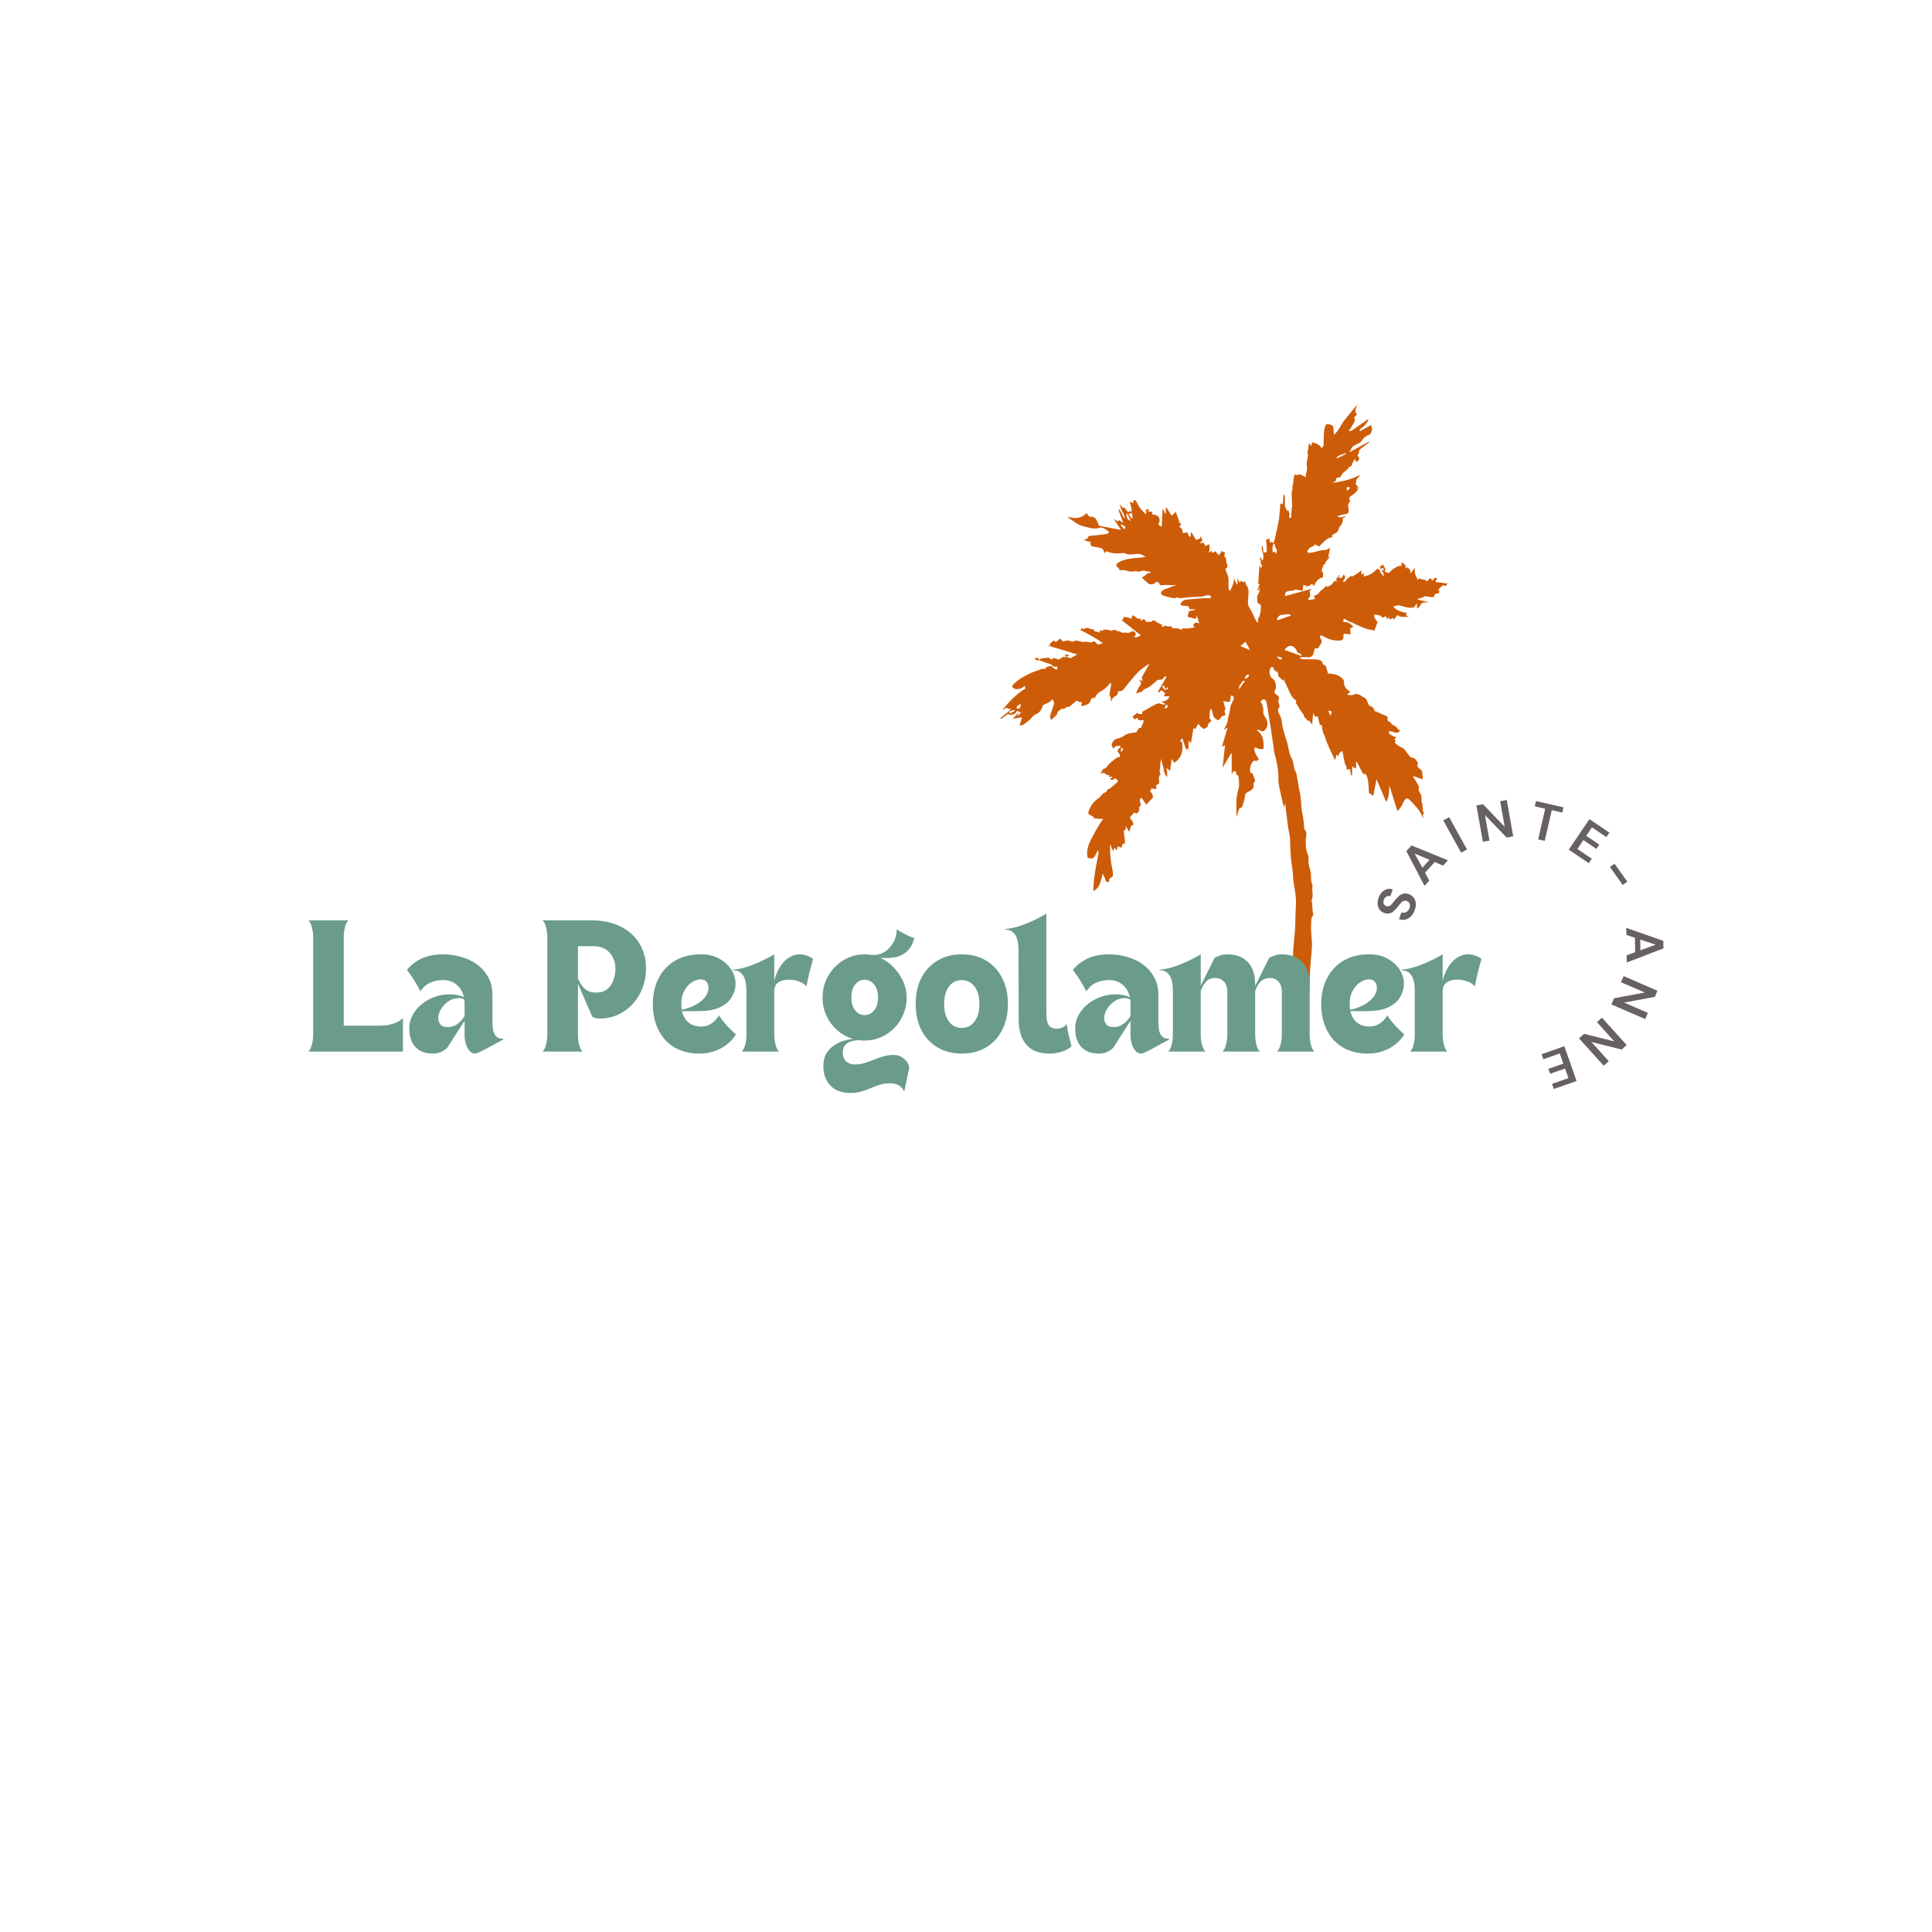 <svg xmlns="http://www.w3.org/2000/svg" xmlns:xlink="http://www.w3.org/1999/xlink" width="500" zoomAndPan="magnify" viewBox="0 0 375 375" height="500" preserveAspectRatio="xMidYMid meet" version="1.0"><defs><g/><clipPath id="94592a44df"><path d="M 194.164 78.512 L 280.957 78.512 L 280.957 194.762 L 194.164 194.762 Z M 194.164 78.512 " clip-rule="nonzero"/></clipPath></defs><g clip-path="url(#94592a44df)"><path fill="#cd5c08" d="M 217.652 145.113 C 217.605 145.406 217.57 145.633 217.535 145.859 C 217.609 145.859 217.684 145.859 217.762 145.863 C 217.723 145.637 218.348 145.477 217.652 145.113 Z M 257.832 137.965 C 257.953 138.266 258.059 138.531 258.219 138.926 C 258.379 138.41 258.789 137.953 257.832 137.965 Z M 247.938 127.418 C 247.926 127.465 247.914 127.508 247.902 127.555 C 248.582 128.152 248.609 128.156 248.895 127.699 C 248.57 127.602 248.254 127.512 247.938 127.418 Z M 195.957 138.496 C 196.277 138.348 196.59 138.211 196.891 138.059 C 196.922 138.043 196.938 137.906 196.91 137.879 C 196.859 137.832 196.762 137.793 196.699 137.812 C 196.551 137.855 196.41 137.98 196.262 137.988 C 195.922 138.012 195.883 138.188 195.957 138.496 Z M 225.953 137.492 C 226.715 137.43 226.84 137.184 226.43 136.746 C 226.266 137.004 226.109 137.25 225.953 137.492 Z M 261.465 94.992 C 261.457 95.074 261.457 95.125 261.445 95.176 C 261.434 95.238 261.414 95.297 261.398 95.355 C 261.453 95.309 261.52 95.262 261.566 95.207 C 261.656 95.109 261.727 95 261.82 94.91 C 261.887 94.844 261.977 94.801 262.059 94.746 C 261.973 94.676 261.898 94.562 261.809 94.551 C 261.422 94.492 261.262 94.637 261.465 94.992 Z M 242.395 130.922 C 241.812 130.965 241.695 131.34 241.633 131.785 C 241.988 131.586 242.488 131.539 242.395 130.922 Z M 225.891 133.008 C 225.824 133.055 225.711 133.137 225.57 133.238 C 225.754 133.48 225.922 133.703 226.094 133.934 C 226.316 133.781 226.824 133.945 226.695 133.32 C 226.543 133.484 226.418 133.613 226.242 133.797 C 226.117 133.516 226.012 133.277 225.891 133.008 Z M 217.504 101.902 C 217.746 102.184 217.988 102.465 218.234 102.75 C 218.555 102.398 218.492 102.176 218.109 102.035 C 217.969 101.984 217.848 101.879 217.676 101.773 C 217.684 101.77 217.609 101.824 217.504 101.902 Z M 218.992 99.797 C 219.25 100.121 219.465 100.391 219.676 100.656 C 219.734 100.633 219.789 100.605 219.848 100.578 C 219.801 100.254 219.758 99.934 219.707 99.57 C 219.461 99.648 219.289 99.703 218.992 99.797 Z M 261.266 88.098 C 261.242 88.047 261.215 87.996 261.188 87.945 C 260.609 88.266 259.871 88.254 259.43 88.84 C 259.453 88.891 259.477 88.938 259.504 88.988 C 260.09 88.691 260.68 88.395 261.266 88.098 Z M 218.703 99.578 C 218.508 100.359 218.797 100.844 219.48 101.113 C 219.211 100.582 218.957 100.078 218.703 99.578 Z M 241.664 132.133 C 241.41 132.18 241.188 132.168 241.156 132.238 C 240.953 132.727 240.352 133.055 240.523 133.789 C 240.91 133.23 241.242 132.746 241.664 132.133 Z M 198.082 136.641 C 197.859 136.777 197.609 136.891 197.418 137.062 C 197.332 137.141 197.359 137.344 197.336 137.492 C 197.504 137.508 197.699 137.594 197.828 137.535 C 198.086 137.41 198.16 136.77 198.082 136.641 Z M 245.621 224.691 C 245.445 224.293 245.578 223.984 245.789 223.664 C 245.859 223.559 245.812 223.328 245.746 223.191 C 245.668 223.035 245.504 222.922 245.383 222.789 C 245.305 222.93 245.211 223.066 245.152 223.219 C 245.121 223.309 245.113 223.438 245.152 223.516 C 245.355 223.891 245.035 224.449 245.621 224.691 Z M 240.758 125.391 C 241.367 125.652 241.91 125.883 242.457 126.121 C 242.496 126.098 242.539 126.078 242.578 126.059 C 242.312 125.57 242.043 125.082 241.754 124.559 C 241.387 124.863 241.098 125.109 240.758 125.391 Z M 250.504 119.508 C 250.496 119.43 250.484 119.352 250.477 119.273 C 250.25 119.254 250.023 119.203 249.801 119.219 C 249.441 119.242 249.086 119.336 248.727 119.348 C 248.402 119.359 247.844 119.887 247.871 120.219 C 247.875 120.27 247.922 120.324 247.961 120.395 C 248.828 120.094 249.664 119.801 250.504 119.508 Z M 252.586 127.305 C 252.613 127.25 252.641 127.195 252.664 127.141 C 252.5 127.02 252.348 126.805 252.172 126.789 C 251.82 126.762 251.797 126.562 251.684 126.293 C 251.492 125.832 251.09 125.426 250.602 125.371 C 250.074 125.316 249.66 125.695 249.297 126.148 C 250.426 126.543 251.504 126.926 252.586 127.305 Z M 201.785 128.18 C 201.84 128.051 201.898 127.922 201.934 127.844 C 202.418 127.777 202.883 127.707 203.344 127.656 C 203.469 127.641 203.637 127.66 203.715 127.734 C 203.945 127.953 204.098 128.207 204.383 127.754 C 204.441 127.664 204.934 127.836 205.219 127.906 C 205.293 127.922 205.344 128.012 205.391 128.051 C 205.781 127.836 206.156 127.633 206.543 127.422 C 206.621 127.488 206.738 127.582 206.852 127.676 C 206.887 127.648 206.922 127.625 206.957 127.598 C 206.875 127.461 206.789 127.32 206.66 127.102 C 206.945 127.086 207.191 127.07 207.438 127.055 C 207.453 127.098 207.469 127.141 207.484 127.184 C 207.348 127.27 207.215 127.359 207 127.496 C 207.348 127.609 207.637 127.703 207.793 127.754 C 208.246 127.5 208.625 127.285 209.098 127.02 C 207.234 126.457 205.395 125.906 203.414 125.309 C 203.688 125.254 203.816 125.227 203.949 125.199 C 203.867 125.109 203.785 125.016 203.742 124.965 C 204.02 124.742 204.262 124.547 204.535 124.324 C 204.637 124.406 204.766 124.508 204.93 124.637 C 205.094 124.5 205.301 124.387 205.43 124.215 C 205.68 123.883 205.875 124.008 206.051 124.254 C 206.266 124.547 206.469 124.555 206.789 124.383 C 206.941 124.305 207.184 124.301 207.426 124.34 C 207.789 124.395 208.207 124.758 208.641 124.375 C 208.77 124.262 209.117 124.379 209.359 124.418 C 209.648 124.469 209.93 124.551 210.215 124.617 C 210.246 124.625 210.281 124.621 210.312 124.617 C 210.875 124.496 211.074 124.566 211.57 124.699 C 211.789 124.758 212.078 124.559 212.398 124.453 C 212.543 124.594 212.793 124.828 213.094 125.113 C 213.316 125.051 213.625 124.965 214.062 124.844 C 212.648 123.793 211.176 123.039 209.684 122.281 C 209.781 122.172 209.844 122.098 209.914 122.027 C 209.973 121.973 210.039 121.926 210.156 121.836 C 210.156 121.996 210.156 122.086 210.156 122.203 C 210.637 121.809 211.121 121.793 211.668 122.074 C 211.832 122.156 212.059 122.121 212.273 122.145 C 212.387 122.848 213.07 122.453 213.48 122.809 C 213.48 122.551 213.48 122.406 213.48 122.32 C 213.652 122.355 213.848 122.418 214.043 122.426 C 214.094 122.426 214.148 122.25 214.168 122.215 C 214.461 122.215 214.738 122.188 215.012 122.227 C 215.258 122.258 215.496 122.359 215.738 122.434 C 215.773 122.445 215.82 122.484 215.824 122.477 C 216.277 121.887 216.691 122.559 217.133 122.535 C 217.379 122.52 217.633 122.758 217.898 122.824 C 218.059 122.863 218.266 122.734 218.422 122.777 C 218.727 122.863 219.09 122.879 219.328 122.742 C 219.945 122.379 220.199 122.461 220.496 123.066 C 220.383 123.266 220.281 123.441 220.18 123.621 C 220.215 123.66 220.246 123.699 220.281 123.738 C 220.48 123.699 220.688 123.672 220.879 123.609 C 221.047 123.551 221.199 123.445 221.441 123.324 C 220.207 122.344 218.965 121.355 217.699 120.348 C 217.859 120.25 217.973 120.184 218.105 120.102 C 218.059 120.004 218.008 119.906 217.961 119.812 C 218.105 119.672 219.316 119.871 219.559 120.137 C 219.648 119.895 219.719 119.703 219.824 119.422 C 219.961 119.488 220.133 119.535 220.262 119.645 C 220.59 119.93 220.895 120.262 221.434 120.039 C 221.426 120.234 221.418 120.367 221.41 120.551 C 221.812 120.223 222.195 119.934 222.43 120.688 C 222.77 120.688 223.117 120.688 223.484 120.688 C 223.762 120.293 224.008 120.34 224.492 120.742 C 224.773 120.977 225.172 121.066 225.57 121.242 C 225.57 121.258 225.547 121.395 225.5 121.695 C 225.82 121.594 226.062 121.504 226.316 121.441 C 226.379 121.426 226.465 121.504 226.543 121.539 C 226.586 121.559 226.633 121.574 226.668 121.605 C 226.895 121.777 227.199 121.242 227.422 121.719 C 227.582 122.062 227.918 121.945 228.246 121.926 C 228.617 121.91 228.992 122.129 229.43 122.266 C 229.414 122.086 229.406 122.004 229.406 121.973 C 229.844 121.973 230.281 121.996 230.711 121.965 C 231.098 121.934 231.484 121.84 231.949 121.758 C 231.781 121.605 231.676 121.512 231.578 121.426 C 231.844 120.84 232.121 120.719 232.789 121.012 C 232.609 120.469 232.465 120.023 232.27 119.43 C 232.211 119.719 232.18 119.863 232.125 120.141 C 231.621 120.008 231.125 119.875 230.488 119.707 C 230.594 119.328 230.699 118.949 230.793 118.609 C 231.191 118.531 231.562 118.457 231.938 118.383 C 231.93 118.34 231.922 118.293 231.918 118.246 C 231.742 118.246 231.566 118.25 231.391 118.246 C 231.109 118.238 230.766 118.34 230.762 117.863 C 230.758 117.789 230.648 117.668 230.578 117.656 C 230.199 117.598 229.812 117.586 229.438 117.527 C 229.32 117.508 229.176 117.426 229.121 117.328 C 229.09 117.27 229.203 117.129 229.258 117.027 C 229.664 116.316 230.383 116.379 231.047 116.32 C 231.828 116.25 232.605 116.164 233.387 116.117 C 233.906 116.086 234.43 116.109 235.059 116.109 C 234.992 115.895 234.977 115.598 234.887 115.574 C 234.645 115.512 234.367 115.531 234.109 115.574 C 233.82 115.625 233.543 115.781 233.25 115.805 C 232.43 115.863 231.605 115.863 230.781 115.922 C 230.238 115.957 229.707 116.062 229.164 116.109 C 228.996 116.121 228.824 116.02 228.652 115.988 C 228.551 115.969 228.441 115.973 228.344 115.996 C 228.211 116.023 228.078 116.125 227.953 116.109 C 227.141 116 226.348 115.816 225.59 115.496 C 225.309 115.375 225.258 114.961 225.5 114.754 C 225.66 114.617 225.84 114.477 226.035 114.402 C 226.789 114.125 227.559 113.871 228.324 113.516 C 228.004 113.547 227.684 113.594 227.363 113.605 C 227.148 113.613 226.934 113.547 226.719 113.543 C 226.379 113.543 226.027 113.527 225.699 113.59 C 225.406 113.648 225.223 113.664 225.07 113.34 C 224.848 112.855 224.48 112.836 224.082 113.227 C 223.734 113.559 222.965 113.449 222.645 113.055 C 222.469 112.836 222.215 112.68 222.004 112.488 C 221.734 112.242 221.523 112.004 222.078 111.844 C 222.184 111.812 222.254 111.691 222.348 111.621 C 222.586 111.441 222.77 111.152 223.145 111.238 C 223.207 111.25 223.301 111.117 223.391 111.043 C 222.891 110.938 222.445 110.824 221.996 110.758 C 221.824 110.734 221.641 110.812 221.461 110.844 C 221.246 110.879 220.992 111.004 220.816 110.934 C 220.262 110.715 219.715 111.082 219.172 110.898 C 218.934 110.82 218.688 110.777 218.445 110.719 C 218.348 110.695 218.254 110.648 218.16 110.648 C 217.867 110.648 217.57 110.664 217.277 110.676 C 217.285 110.336 217.059 110.172 216.812 109.992 C 216.512 109.777 216.734 109.383 217.18 109.125 C 217.973 108.66 218.852 108.516 219.727 108.379 C 220.367 108.277 221.027 108.27 221.676 108.211 C 221.871 108.191 222.066 108.133 222.355 108.07 C 222 107.871 221.773 107.684 221.52 107.617 C 221.188 107.531 220.824 107.48 220.484 107.52 C 219.758 107.602 219.059 107.727 218.336 107.406 C 218.039 107.277 217.629 107.395 217.273 107.41 C 216.547 107.441 215.832 107.414 215.133 107.148 C 214.945 107.078 214.605 106.828 214.5 107.367 C 214.457 107.355 214.418 107.344 214.379 107.332 C 214.324 107.18 214.301 107.004 214.215 106.875 C 214.09 106.695 213.945 106.461 213.766 106.406 C 213.281 106.262 212.777 106.184 212.277 106.117 C 211.883 106.062 211.566 105.785 211.656 105.426 C 211.73 105.117 211.703 105.109 211.387 105.121 C 211.102 105.129 210.809 104.938 210.523 104.832 C 210.512 104.785 210.508 104.738 210.5 104.691 C 210.68 104.66 210.859 104.625 211.078 104.586 C 211.055 104.238 211.281 104.027 211.672 103.988 C 212.137 103.941 212.602 103.922 213.066 103.867 C 213.695 103.797 214.328 103.711 214.953 103.605 C 215.066 103.582 215.227 103.426 215.238 103.32 C 215.25 103.23 215.094 103.09 214.98 103.02 C 214.504 102.707 214.039 102.258 213.418 102.453 C 212.238 102.816 211.133 102.34 210.055 102.086 C 209.246 101.895 208.543 101.246 207.801 100.793 C 207.594 100.668 207.41 100.504 207.254 100.281 C 208.559 100.688 209.762 100.746 210.918 99.598 C 211.039 99.773 211.148 99.965 211.289 100.129 C 211.363 100.215 211.496 100.312 211.59 100.301 C 212.391 100.199 212.758 100.699 213.027 101.324 C 213.137 101.578 213.207 101.848 213.273 102.035 C 214.684 102.305 216.055 102.566 217.598 102.859 C 217.098 102.121 216.668 101.484 216.172 100.742 C 216.457 100.91 216.652 101.051 216.867 101.141 C 216.953 101.18 217.078 101.109 217.188 101.094 C 217.188 101.031 217.191 100.969 217.191 100.906 C 217.469 101.109 217.746 101.312 218.031 101.52 C 217.715 100.66 217.402 99.812 217.09 98.965 C 217.133 98.941 217.176 98.914 217.219 98.891 C 217.688 99.367 217.879 100.031 218.25 100.703 C 218.406 100.035 218 99.652 217.797 99.211 C 217.609 98.801 217.434 98.387 217.348 97.914 C 217.578 98.168 217.812 98.422 218.055 98.684 C 218.09 98.578 218.117 98.504 218.148 98.402 C 218.422 98.75 218.684 99.082 218.973 99.449 C 219.102 99.328 219.195 99.234 219.301 99.137 C 219.371 99.227 219.434 99.316 219.547 99.465 C 219.84 98.648 219.324 98.008 219.309 97.348 C 219.496 97.434 219.723 97.535 220.027 97.676 C 219.977 97.402 219.949 97.266 219.93 97.16 C 220.102 97.141 220.254 97.125 220.434 97.105 C 220.672 97.531 220.926 98.066 221.258 98.547 C 221.562 98.984 221.961 99.355 222.312 99.758 C 222.371 99.734 222.426 99.707 222.48 99.68 C 222.453 99.441 222.43 99.199 222.398 98.914 C 222.531 98.902 222.785 98.879 223.043 98.859 C 223.051 98.91 223.062 98.965 223.07 99.016 C 222.98 99.066 222.895 99.117 222.699 99.227 C 223.105 99.285 223.402 99.328 223.719 99.375 C 223.68 99.609 223.355 99.84 223.922 99.879 C 224.586 99.926 225.133 100.375 225.082 101.062 C 225.066 101.289 224.934 101.512 224.828 101.812 C 224.973 101.914 225.176 102.055 225.484 102.273 C 225.547 101.055 225.598 99.988 225.652 98.922 C 225.703 98.91 225.75 98.902 225.801 98.895 C 225.926 99.164 226.051 99.438 226.18 99.711 C 226.215 99.707 226.25 99.703 226.285 99.699 C 226.285 99.309 226.285 98.918 226.285 98.531 C 226.32 98.516 226.355 98.504 226.395 98.488 C 226.758 99.059 227.121 99.625 227.426 100.102 C 227.699 99.844 227.914 99.633 228.211 99.348 C 228.492 100.129 228.719 100.758 228.945 101.391 C 228.906 101.41 228.871 101.43 228.832 101.453 C 228.957 101.512 229.086 101.57 229.293 101.672 C 229.145 101.914 229.012 102.133 228.879 102.348 C 229.68 102.352 229.293 103.219 229.766 103.527 C 229.789 103.512 229.867 103.426 229.949 103.422 C 230.188 103.406 230.523 103.133 230.582 103.672 C 230.602 103.852 230.797 104.016 230.914 104.188 C 230.969 104.18 231.023 104.172 231.078 104.168 C 231.113 103.898 231.148 103.625 231.199 103.246 C 231.523 103.758 231.781 104.141 232.008 104.543 C 232.16 104.824 232.316 104.844 232.559 104.66 C 232.668 104.578 232.82 104.547 232.984 104.48 C 232.98 104.398 232.973 104.285 232.965 104.168 C 233 104.156 233.035 104.145 233.07 104.137 C 233.176 104.383 233.398 104.648 233.355 104.867 C 233.316 105.07 233 105.223 232.836 105.504 C 233.078 105.434 233.316 105.367 233.574 105.293 C 233.684 105.48 233.836 105.734 234 106.02 C 234.125 105.906 234.168 105.844 234.227 105.82 C 234.387 105.754 234.559 105.703 234.727 105.648 C 234.75 105.898 234.805 106.148 234.793 106.398 C 234.777 106.652 234.695 106.902 234.645 107.156 C 234.699 107.176 234.758 107.191 234.816 107.211 C 234.891 107.113 234.969 107.02 235.062 106.902 C 235.191 107.062 235.309 107.215 235.418 107.352 C 235.57 107.223 235.715 107.016 235.836 107.027 C 235.977 107.039 236.109 107.238 236.219 107.379 C 236.34 107.543 236.434 107.734 236.633 107.875 C 236.609 107.738 236.586 107.602 236.559 107.438 C 236.652 107.488 236.727 107.531 236.816 107.578 C 236.902 107.398 236.988 107.215 237.109 106.969 C 237.297 107.043 237.527 107.137 237.777 107.238 C 237.645 107.652 237.535 108.02 237.941 108.305 C 238.004 108.352 237.969 108.535 237.984 108.656 C 238.008 108.848 237.996 109.055 238.066 109.23 C 238.238 109.641 238.461 110.027 237.934 110.359 C 237.879 110.395 237.852 110.57 237.883 110.648 C 238.168 111.336 238.52 111.992 238.469 112.773 C 238.438 113.277 238.453 113.789 238.48 114.297 C 238.488 114.414 238.629 114.527 238.762 114.715 C 239.117 113.816 239.617 113.094 239.48 112.184 C 239.664 112.594 239.852 113 240.039 113.402 C 240.09 113.391 240.145 113.379 240.195 113.363 C 240.195 112.984 240.195 112.609 240.195 112.23 C 240.23 112.23 240.27 112.227 240.305 112.223 C 240.316 112.336 240.297 112.461 240.34 112.559 C 240.422 112.738 240.539 112.902 240.645 113.074 C 240.758 112.922 240.871 112.77 240.969 112.641 C 241.062 113.066 241.383 113.035 241.691 112.848 C 241.766 113.109 241.77 113.426 241.926 113.602 C 242.461 114.211 242.328 114.914 242.305 115.609 C 242.285 116.199 242.16 116.801 242.262 117.367 C 242.34 117.82 242.703 118.219 242.918 118.648 C 243.211 119.25 243.48 119.859 243.773 120.457 C 243.852 120.617 243.992 120.75 244.203 120.883 C 244.188 120.641 244.168 120.398 244.148 120.105 C 244.477 119.91 244.773 118.711 244.73 117.461 C 244.473 117.258 244.234 117.074 244.035 116.918 C 244.035 116.629 244.074 116.363 244.027 116.109 C 243.926 115.582 244.309 115.242 244.461 114.816 C 244.508 114.695 244.473 114.547 244.473 114.41 C 244.359 114.484 244.246 114.562 244.07 114.68 C 244.109 114.477 244.148 114.285 244.188 114.098 C 244.223 114.074 244.258 114.051 244.293 114.031 C 244.32 114.141 244.348 114.254 244.371 114.363 C 244.422 114.316 244.473 114.27 244.52 114.219 C 244.418 114.102 244.316 113.984 244.219 113.875 C 244.297 113.773 244.414 113.613 244.531 113.457 C 244.461 113.414 244.387 113.379 244.223 113.285 C 244.293 112.223 244.371 111.051 244.449 109.879 C 244.5 109.879 244.555 109.879 244.605 109.879 C 244.629 110.02 244.652 110.16 244.695 110.414 C 244.828 110.105 244.918 109.898 245.004 109.695 C 244.582 109.676 244.773 109.324 244.707 109.121 C 244.672 109.004 244.742 108.855 244.727 108.727 C 244.715 108.668 244.566 108.633 244.551 108.566 C 244.527 108.465 244.562 108.344 244.586 108.07 C 244.781 108.398 244.902 108.594 245.02 108.789 C 245.324 108.48 245.273 107.645 245.086 107.25 C 244.914 106.895 244.945 106.438 244.883 106.027 C 244.957 106.02 245.031 106.008 245.105 106 C 245.141 106.387 245.176 106.773 245.223 107.234 C 245.398 107.211 245.719 107.254 245.812 107.129 C 245.93 106.969 245.879 106.672 245.875 106.434 C 245.867 106.102 245.832 105.766 245.809 105.434 C 245.789 105.23 245.766 105.027 245.738 104.789 C 245.898 104.719 246.113 104.613 246.332 104.516 C 246.371 104.586 246.449 104.66 246.441 104.73 C 246.414 105.055 246.316 105.398 246.875 105.199 C 246.934 105.176 247.07 105.379 247.172 105.48 C 247.066 106.043 246.852 106.609 247.086 107.246 C 247.27 107.137 247.387 107.066 247.543 106.973 C 247.535 107.148 247.531 107.27 247.523 107.391 C 247.586 107.402 247.648 107.414 247.707 107.426 C 247.758 107.203 247.918 106.922 247.836 106.766 C 247.664 106.418 247.418 106.117 247.426 105.695 C 247.43 105.633 247.25 105.562 247.156 105.492 C 247.266 105.152 247.395 104.816 247.48 104.469 C 247.629 103.863 247.754 103.25 247.883 102.641 C 248.023 101.945 248.188 101.258 248.277 100.559 C 248.395 99.617 248.441 98.672 248.523 97.715 C 248.586 97.738 248.727 97.793 248.973 97.879 C 249.031 97.238 249.09 96.637 249.148 96.039 C 249.184 96.023 249.219 96.008 249.254 95.988 C 249.309 96.145 249.402 96.301 249.406 96.457 C 249.418 97.066 249.355 97.68 249.426 98.281 C 249.461 98.59 249.711 98.871 249.879 99.188 C 249.941 99.152 250.023 99.105 250.105 99.059 C 250.121 99.145 250.137 99.227 250.156 99.309 C 250.191 99.488 250.227 99.668 250.328 99.836 C 250.238 100.137 250.031 100.465 250.586 100.582 C 250.625 100.02 250.664 99.445 250.711 98.875 C 250.73 98.648 250.785 98.422 250.793 98.195 C 250.801 97.953 250.75 97.707 250.758 97.465 C 250.789 96.605 250.562 95.734 250.895 94.887 C 250.918 94.828 250.828 94.734 250.84 94.664 C 250.887 94.352 250.965 94.051 251.012 93.738 C 251.047 93.5 251.039 93.258 251.07 93.016 C 251.109 92.754 251.164 92.488 251.23 92.23 C 251.246 92.18 251.387 92.102 251.41 92.117 C 251.762 92.359 252.113 91.977 252.445 92.117 C 252.793 92.262 253.113 92.461 253.395 92.613 C 253.496 91.902 253.793 91.105 253.66 90.387 C 253.488 89.457 254.086 88.617 253.777 87.715 C 253.742 87.613 253.926 87.441 253.895 87.293 C 253.953 86.887 254.008 86.484 254.078 85.969 C 254.246 86.223 254.348 86.379 254.48 86.582 C 254.566 86.297 254.637 86.062 254.703 85.836 C 255.453 86.066 256.164 86.258 256.531 87.016 C 256.707 86.777 256.824 86.617 256.918 86.492 C 256.918 86.078 256.906 85.68 256.922 85.281 C 256.941 84.711 256.941 84.137 257.016 83.574 C 257.07 83.168 257.184 82.746 257.391 82.406 C 257.461 82.285 257.906 82.34 258.16 82.398 C 258.531 82.484 258.832 82.668 258.828 83.141 C 258.828 83.52 258.891 83.898 258.934 84.398 C 259.93 83.508 260.316 82.312 261.078 81.395 C 261.84 80.477 262.598 79.547 263.445 78.512 C 263.227 79.277 262.723 79.988 263.418 80.375 C 263.227 80.602 263 80.867 262.77 81.133 C 262.836 81.176 262.906 81.219 262.973 81.258 C 262.973 81.402 263.02 81.566 262.965 81.684 C 262.746 82.133 262.512 82.57 262.258 82.992 C 262.156 83.16 261.98 83.285 261.816 83.457 C 261.957 83.758 262.188 83.719 262.488 83.5 C 263.426 82.828 264.375 82.176 265.32 81.52 C 265.387 81.473 265.473 81.449 265.551 81.418 C 265.57 81.441 265.602 81.461 265.602 81.48 C 265.566 81.855 264.672 82.863 264.348 83.012 C 264.152 83.098 264.031 83.344 263.875 83.516 C 263.918 83.574 263.961 83.633 264 83.691 C 264.719 83.293 265.438 82.891 266.121 82.508 C 266.188 82.75 266.246 82.969 266.309 83.18 C 266.383 83.43 266.059 84.273 265.797 84.363 C 265.09 84.605 264.594 85.035 264.215 85.688 C 264.059 85.957 263.613 86.07 263.293 86.234 C 262.836 86.473 262.395 86.703 262.215 87.238 C 262.164 87.387 262.02 87.508 261.918 87.641 C 261.949 87.668 261.98 87.699 262.012 87.727 C 263.25 87.055 264.488 86.383 265.73 85.707 C 265.75 85.746 265.773 85.781 265.797 85.82 C 265.355 86.16 264.922 86.516 264.469 86.844 C 264.109 87.105 263.723 87.309 263.762 87.867 C 263.773 88.031 263.57 88.211 263.453 88.406 C 263.969 88.852 263.906 89.387 263.289 89.648 C 263.164 89.453 263.039 89.266 262.918 89.074 C 262.801 89.309 262.699 89.547 262.57 89.77 C 262.391 90.082 262.445 90.582 261.91 90.617 C 261.883 90.621 261.84 90.648 261.832 90.676 C 261.527 91.426 260.555 91.566 260.301 92.379 C 260.176 92.766 259.727 92.637 259.449 92.781 C 259.188 92.918 259.449 93.484 258.949 93.535 C 258.883 93.539 258.82 93.613 258.633 93.734 C 260.555 93.457 262.297 93.074 263.992 92.18 C 263.898 92.328 263.848 92.414 263.793 92.492 C 263.738 92.574 263.695 92.684 263.617 92.727 C 263.129 92.98 263.332 93.527 263.125 93.902 C 263.09 93.973 263.312 94.195 263.43 94.336 C 263.516 94.441 263.629 94.531 263.797 94.691 C 263.551 94.691 263.441 94.691 263.332 94.691 C 263.332 94.734 263.328 94.773 263.328 94.812 C 263.445 94.84 263.562 94.863 263.766 94.906 C 263.605 95.035 263.477 95.094 263.418 95.191 C 263.094 95.742 262.562 96.035 262.066 96.395 C 261.918 96.504 261.926 96.836 261.883 97.07 C 261.879 97.086 262.051 97.133 262.121 97.156 C 261.973 97.414 261.746 97.664 261.688 97.949 C 261.625 98.238 261.734 98.566 261.766 98.875 C 261.832 99.566 261.66 99.738 261 99.82 C 260.508 99.879 260.027 100.039 259.555 100.207 C 259.973 100.5 260.184 100.473 261.371 100.121 C 261.098 100.309 260.824 100.5 260.496 100.723 C 260.629 100.789 260.719 100.828 260.703 100.824 C 260.602 101.164 260.516 101.488 260.402 101.805 C 260.367 101.898 260.254 101.965 260.188 102.051 C 260.074 102.199 259.887 102.344 259.871 102.504 C 259.801 103.336 259.145 103.547 258.547 103.848 C 258.566 103.938 258.594 104.062 258.637 104.238 C 257.465 104.387 256.859 105.316 256.039 106.078 C 255.766 105.93 255.473 105.77 255.289 105.672 C 255.086 105.828 254.934 106.031 254.742 106.082 C 254.32 106.188 254.082 106.496 253.836 106.789 C 253.633 107.035 253.766 107.289 254.09 107.297 C 254.336 107.305 254.586 107.273 254.832 107.219 C 255.406 107.09 255.973 106.895 256.555 106.812 C 256.895 106.766 257.25 106.805 257.574 106.652 C 257.785 106.547 257.988 106.422 258.168 106.32 C 258.09 106.734 258.027 107.074 257.957 107.41 C 257.914 107.625 257.855 107.832 257.797 108.082 C 257.812 108.082 257.898 108.074 258.133 108.051 C 257.789 108.484 257.512 108.836 257.207 109.219 C 257.305 109.43 257.305 109.43 256.938 109.598 C 256.926 109.602 256.914 109.613 256.906 109.625 C 256.816 109.875 256.727 110.125 256.637 110.375 C 256.543 110.641 256.465 110.883 256.766 111.102 C 256.84 111.16 256.809 111.383 256.812 111.527 C 256.812 111.711 256.797 111.895 256.789 112.078 C 256.062 112.137 255.215 112.945 255.141 113.703 C 254.922 113.559 254.727 113.43 254.523 113.297 C 254.438 113.449 254.359 113.59 254.328 113.645 C 253.996 113.719 253.742 113.777 253.473 113.84 C 253.469 113.793 253.449 113.668 253.438 113.57 C 253.301 113.582 253.168 113.594 252.969 113.613 C 252.941 113.836 252.898 114.211 252.844 114.672 C 252.309 114.574 251.852 114.496 251.375 114.41 C 251.352 114.434 251.273 114.566 251.172 114.586 C 250.793 114.66 250.41 114.688 250.027 114.75 C 249.57 114.828 249.367 115.109 249.453 115.695 C 251.129 115.238 252.789 114.785 254.457 114.332 C 254.457 114.328 254.484 114.504 254.453 114.516 C 254.059 114.672 254.246 114.98 254.273 115.223 C 254.309 115.523 254.41 115.816 254.043 116.012 C 253.969 116.051 253.977 116.242 253.922 116.465 C 254.402 116.395 254.805 116.34 255.262 116.273 C 255.184 116.098 255.098 115.977 255.086 115.848 C 255.078 115.754 255.16 115.559 255.207 115.559 C 255.898 115.523 256.062 114.801 256.566 114.508 C 256.953 114.285 257.215 113.836 257.598 113.523 C 257.539 113.652 257.48 113.781 257.406 113.941 C 258.012 113.816 258.504 113.535 258.793 113.02 C 258.969 112.707 259.133 112.684 259.492 112.891 C 259.113 112.184 259.805 112 259.91 111.551 C 259.957 111.574 260 111.598 260.047 111.617 C 259.949 111.773 259.852 111.93 259.734 112.117 C 260.016 112.141 260.285 112.16 260.492 112.172 C 260.594 111.938 260.676 111.738 260.77 111.516 C 261.535 112.117 260.719 112.461 260.66 112.945 C 261.016 112.953 261.223 112.809 261.363 112.48 C 261.426 112.332 261.605 112.234 261.793 112.18 C 261.977 112.031 261.957 111.719 262.402 111.852 C 262.621 111.918 262.973 111.605 263.246 111.434 C 263.59 111.215 263.914 110.965 264.258 110.727 C 264.258 110.984 264.258 111.246 264.258 111.586 C 264.445 111.438 264.559 111.352 264.711 111.234 C 264.711 111.449 264.711 111.633 264.711 111.902 C 265.449 111.73 266.105 111.516 266.641 111.008 C 266.797 110.859 266.977 110.738 267.129 110.59 C 267.402 110.324 267.609 110.41 267.805 110.68 C 267.922 111.168 268.207 111.535 268.637 111.855 C 268.59 111.598 268.551 111.391 268.496 111.105 C 268.453 111.078 268.309 110.988 268.117 110.871 C 268.316 110.754 268.465 110.664 268.625 110.574 C 268.539 110.426 268.449 110.277 268.391 110.18 C 268.172 110.367 267.98 110.527 267.793 110.688 C 267.895 110.504 268.23 110.344 267.758 110.102 C 267.945 109.941 268.082 109.812 268.234 109.707 C 268.32 109.648 268.434 109.629 268.535 109.59 C 268.547 109.688 268.535 109.793 268.578 109.879 C 268.672 110.07 268.859 110.242 268.891 110.441 C 268.918 110.637 268.801 110.852 268.766 110.984 C 269.113 111.078 269.367 111.145 269.633 111.215 C 270.25 110.359 271.566 109.625 272.066 109.875 C 272.051 109.648 272.035 109.418 272.016 109.148 C 272.59 109.395 272.945 109.699 272.812 110.422 C 273 110.223 273.074 110.145 273.098 110.117 C 273.277 110.242 273.441 110.355 273.668 110.508 C 273.668 110.516 273.641 110.648 273.613 110.789 C 273.723 110.785 273.809 110.781 273.906 110.777 C 273.832 110.934 273.77 111.066 273.707 111.199 C 273.75 111.223 273.793 111.246 273.836 111.273 C 274.051 110.953 274.266 110.633 274.512 110.27 C 274.566 110.352 274.633 110.453 274.699 110.559 C 274.656 110.559 274.613 110.559 274.57 110.562 C 274.613 110.867 274.613 111.18 274.703 111.469 C 274.812 111.82 275 112.148 275.18 112.547 C 275.34 112.379 275.438 112.277 275.445 112.266 C 275.703 112.348 275.879 112.434 276.066 112.465 C 276.312 112.504 276.535 112.445 276.77 112.695 C 277.023 112.965 277.254 112.578 277.395 112.41 C 277.621 112.141 277.578 112.109 277.789 112.406 C 277.859 112.504 277.949 112.59 278.035 112.684 C 278.293 112.531 278.383 111.914 278.926 112.25 C 278.824 112.469 278.738 112.664 278.613 112.945 C 279.418 113.055 280.168 113.156 280.957 113.266 C 280.691 113.789 280.426 113.852 280.152 113.547 C 279.859 113.801 279.57 114.035 279.309 114.297 C 279.234 114.367 279.195 114.613 279.207 114.617 C 279.672 114.801 279.133 115 279.293 115.199 C 278.855 115.199 278.484 115.16 278.406 115.688 C 278.391 115.812 278.129 115.898 278.059 115.949 C 277.531 115.863 277.074 115.75 276.609 115.734 C 276.422 115.727 276.234 115.949 276.031 116.027 C 275.863 116.09 275.668 116.074 275.492 116.121 C 275.391 116.148 275.305 116.23 275.117 116.352 C 275.883 116.543 276.5 116.695 277.121 116.848 C 277.117 116.879 277.117 116.906 277.113 116.938 C 276.836 116.938 276.547 116.898 276.277 116.949 C 276.098 116.988 275.867 117.113 275.789 117.27 C 275.531 117.785 275.555 117.793 275.035 118.117 C 275.035 117.812 275.035 117.535 275.035 117.152 C 274.91 117.293 274.781 117.379 274.73 117.5 C 274.582 117.863 274.355 117.957 273.949 117.973 C 273.137 117.996 272.422 117.719 271.668 117.516 C 271.316 117.418 270.875 117.645 270.402 117.742 C 271.191 118.57 272.117 118.824 273.102 118.98 C 272.801 119.434 272.809 119.453 273.496 119.742 C 272.977 119.742 272.457 119.742 272 119.742 C 271.691 119.613 271.398 119.492 271.203 119.414 C 270.941 119.758 270.758 120 270.574 120.238 C 270.527 120.215 270.48 120.188 270.434 120.16 C 270.434 120.07 270.434 119.977 270.434 119.918 C 270.191 120.035 269.965 120.148 269.738 120.258 C 269.68 120.082 269.617 119.902 269.559 119.727 C 269.512 119.816 269.445 119.941 269.316 120.199 C 269.168 119.949 269.07 119.777 268.953 119.578 C 268.648 119.828 268.293 120.066 267.996 119.5 C 267.98 119.465 267.875 119.48 267.812 119.469 C 267.531 119.418 267.25 119.367 266.977 119.262 C 266.516 119.438 266.762 119.797 266.902 120.078 C 267.039 120.355 267.281 120.582 267.383 120.711 C 267.152 121.371 266.961 121.902 266.793 122.383 C 266.145 122.238 265.523 122.164 264.949 121.949 C 264.07 121.625 263.23 121.203 262.371 120.824 C 262.164 120.734 261.945 120.668 261.742 120.57 C 261.57 120.484 261.422 120.355 261.254 120.27 C 261.109 120.195 260.949 120.152 260.797 120.094 C 260.777 120.234 260.758 120.379 260.75 120.52 C 260.746 120.586 260.762 120.652 260.766 120.715 C 261.57 120.684 262.18 121.008 262.672 121.664 C 262.469 121.773 262.293 121.867 262.059 121.992 C 262.09 122.312 262.125 122.684 262.168 123.125 C 261.824 123.094 261.523 123.102 261.238 123.035 C 260.871 122.953 260.707 123.078 260.754 123.434 C 260.805 123.848 260.699 124.18 260.285 124.312 C 260.09 124.375 259.852 124.316 259.633 124.324 C 258.578 124.355 257.656 123.961 256.766 123.449 C 256.621 123.363 256.438 123.34 256.281 123.285 C 256.262 123.508 256.246 123.676 256.23 123.859 C 256.555 124.098 256.629 124.559 256.391 124.926 C 256.215 125.203 256.051 125.492 255.848 125.836 C 255.703 125.836 255.473 125.836 255.203 125.836 C 255.121 126.156 255.043 126.457 254.969 126.754 C 254.793 127.445 254.414 127.648 253.559 127.57 C 253.164 127.531 252.762 127.562 252.363 127.562 C 252.344 127.625 252.324 127.688 252.305 127.746 C 252.48 127.82 252.652 127.953 252.828 127.957 C 253.543 127.98 254.262 127.957 254.977 127.973 C 255.344 127.98 255.723 127.988 256.066 128.094 C 256.301 128.16 256.625 128.371 256.66 128.562 C 256.73 128.953 256.969 129.062 257.258 129.195 C 257.336 129.23 257.379 129.363 257.406 129.461 C 257.531 129.883 257.645 130.312 257.762 130.73 C 258.688 130.742 259.562 130.918 260.273 131.453 C 260.559 131.672 260.902 131.969 260.879 132.516 C 260.848 133.176 261.246 133.703 261.812 134.074 C 261.898 134.125 261.961 134.207 262.086 134.324 C 261.875 134.48 261.68 134.625 261.457 134.789 C 261.953 134.996 262.438 134.973 262.914 134.777 C 263.523 134.535 263.949 134.891 264.406 135.188 C 264.68 135.359 264.965 135.512 265.152 135.617 C 265.367 136.102 265.531 136.559 265.781 136.965 C 265.875 137.113 266.25 137.074 266.379 137.223 C 266.598 137.473 266.719 137.805 266.906 138.141 C 266.949 138.113 267.055 138.051 267.152 137.988 C 267.145 138.035 267.133 138.082 267.121 138.129 C 267.645 138.355 268.168 138.582 268.691 138.809 C 268.766 138.84 268.832 138.895 268.91 138.914 C 269.371 139.02 269.41 139.293 269.293 139.699 C 269.266 139.797 269.492 139.984 269.633 140.098 C 269.695 140.156 269.898 140.125 269.906 140.16 C 270.059 140.852 270.922 140.75 271.191 141.332 C 271.285 141.535 271.57 141.648 271.77 141.805 C 271.328 142.301 271.012 142.34 270.418 142.062 C 270.18 141.949 269.883 141.961 269.609 141.914 C 269.465 142.43 269.863 142.543 270.094 142.707 C 270.348 142.891 270.672 142.977 271.035 143.133 C 270.598 143.438 270.645 143.684 270.969 143.918 C 270.578 144.027 270.75 144.207 270.91 144.344 C 271.121 144.523 271.355 144.688 271.59 144.832 C 271.867 145 272.156 145.137 272.438 145.293 C 272.504 145.332 272.57 145.375 272.613 145.434 C 272.93 145.867 273.219 146.32 273.566 146.73 C 273.711 146.906 273.969 147.082 274.184 147.094 C 274.742 147.121 274.844 147.637 275.16 147.91 C 275.219 147.961 275.215 148.133 275.18 148.227 C 275.004 148.695 275.227 148.996 275.586 149.238 C 275.859 149.426 276.094 149.617 276.055 150.012 C 276.039 150.219 276.133 150.434 276.145 150.645 C 276.156 150.848 276.125 151.055 276.113 151.266 C 275.449 151.027 274.918 150.84 274.391 150.652 C 274.355 150.691 274.324 150.734 274.293 150.773 C 274.605 151.277 274.93 151.77 275.223 152.281 C 275.328 152.469 275.465 152.727 275.414 152.902 C 275.297 153.316 275.391 153.641 275.641 153.949 C 276.102 154.52 275.75 155.25 276.02 155.879 C 276.188 156.277 276.109 156.777 276.16 157.23 C 276.172 157.359 276.199 157.508 276.277 157.598 C 276.414 157.758 276.422 157.852 276.266 158.004 C 276.195 158.07 276.195 158.234 276.195 158.352 C 276.203 158.559 276.238 158.766 276.215 158.988 C 276.008 158.098 275.527 157.367 274.949 156.699 C 274.531 156.215 274.109 155.727 273.645 155.289 C 273.141 154.82 272.891 154.875 272.527 155.469 C 272.352 155.75 272.266 156.082 272.086 156.363 C 271.859 156.719 271.586 157.047 271.262 157.484 C 270.719 155.762 270.223 154.191 269.688 152.496 C 269.637 153.188 269.629 153.785 269.535 154.367 C 269.469 154.777 269.285 155.168 269.152 155.566 C 269.098 155.555 269.043 155.543 268.988 155.531 C 268.41 154.148 267.832 152.766 267.188 151.227 C 266.961 152.383 266.766 153.398 266.555 154.484 C 266.223 154.25 265.988 154.082 265.742 153.91 C 265.574 152.668 265.762 151.336 265.035 150.141 C 264.727 150.367 264.57 150.223 264.422 149.93 C 264.078 149.23 263.703 148.543 263.34 147.855 C 263.297 147.863 263.254 147.871 263.211 147.879 C 263.211 148.312 263.211 148.746 263.211 149.219 C 262.938 149.059 262.738 148.938 262.445 148.766 C 262.445 149.398 262.445 149.926 262.445 150.457 C 262.371 150.461 262.297 150.469 262.227 150.473 C 262.152 150.07 262.078 149.668 262.008 149.273 C 261.805 149.328 261.598 149.383 261.395 149.438 C 261.383 149.223 261.402 149 261.344 148.801 C 261.289 148.613 261.102 148.465 261.059 148.281 C 260.875 147.461 260.727 146.633 260.562 145.793 C 260.105 145.961 260.105 145.961 259.699 146.793 C 259.605 146.695 259.523 146.609 259.375 146.453 C 259.312 146.797 259.262 147.09 259.211 147.379 C 259.16 147.395 259.109 147.414 259.059 147.43 C 258.641 146.531 258.219 145.641 257.816 144.738 C 257.629 144.32 257.469 143.895 257.305 143.461 C 257.223 143.234 257.18 142.988 257.094 142.758 C 257.035 142.609 256.906 142.488 256.863 142.34 C 256.766 142.023 256.695 141.699 256.629 141.371 C 256.582 141.121 256.766 140.773 256.305 140.715 C 256.227 140.703 256.133 140.559 256.105 140.461 C 255.988 140.008 255.895 139.551 255.781 139.055 C 255.672 139.062 255.438 139.141 255.293 139.062 C 255.133 138.973 255.062 138.73 254.879 138.445 C 254.809 139.242 254.754 139.863 254.688 140.605 C 254.469 140.34 254.281 140.117 254.074 139.863 C 254 139.855 253.766 139.887 253.75 139.84 C 253.598 139.418 252.996 139.273 253.074 138.719 C 253.082 138.656 252.91 138.586 252.852 138.5 C 252.539 138.031 252.195 137.578 251.953 137.074 C 251.801 136.766 251.371 136.516 251.617 136.066 C 251.629 136.043 251.582 135.969 251.543 135.945 C 250.766 135.473 250.457 134.672 250.109 133.898 C 249.879 133.387 249.621 132.891 249.402 132.375 C 249.305 132.152 249.277 131.898 249.152 131.672 C 249.168 131.848 249.18 132.023 249.195 132.211 C 248.812 131.879 248.473 131.582 248.141 131.277 C 248.113 131.254 248.152 131.164 248.137 131.109 C 248.055 130.766 248.105 130.367 247.586 130.266 C 247.418 130.23 247.262 129.914 247.184 129.695 C 247.051 129.328 246.875 129.375 246.672 129.598 C 246.277 130.02 246.367 131.277 246.855 131.602 C 247.555 132.062 247.66 132.75 247.668 133.477 C 247.672 133.645 247.531 133.816 247.465 133.988 C 247.332 134.324 247.309 134.566 247.715 134.801 C 248.098 135.02 248.465 135.34 248.133 135.934 C 248.035 136.113 248.227 136.453 248.281 136.719 C 248.316 136.895 248.434 137.156 248.359 137.23 C 247.789 137.82 248.207 138.375 248.438 138.883 C 248.641 139.328 248.797 139.734 248.824 140.242 C 248.855 140.906 249.066 141.57 249.242 142.219 C 249.418 142.883 249.676 143.523 249.855 144.188 C 250.008 144.738 250.078 145.316 250.223 145.875 C 250.32 146.27 250.426 146.688 250.637 147.031 C 251.105 147.797 251.051 148.688 251.332 149.496 C 251.406 149.711 251.578 149.902 251.621 150.117 C 251.812 151.09 251.969 152.062 252.141 153.035 C 252.242 153.602 252.383 154.164 252.449 154.734 C 252.547 155.566 252.57 156.406 252.664 157.238 C 252.719 157.711 252.875 158.176 252.941 158.648 C 253.031 159.34 253.082 160.039 253.152 160.734 C 253.16 160.816 253.148 160.93 253.199 160.977 C 253.82 161.574 253.504 162.277 253.445 162.961 C 253.414 163.332 253.445 163.707 253.461 164.082 C 253.469 164.293 253.488 164.508 253.531 164.715 C 253.602 165.055 253.656 165.41 253.797 165.727 C 253.953 166.078 254.031 166.395 253.977 166.805 C 253.918 167.25 254.035 167.73 254.121 168.188 C 254.203 168.617 254.375 169.031 254.441 169.465 C 254.496 169.828 254.438 170.211 254.469 170.582 C 254.492 170.891 254.566 171.195 254.633 171.5 C 254.66 171.633 254.785 171.77 254.762 171.883 C 254.566 172.809 255.008 173.773 254.59 174.691 C 254.52 174.84 254.656 175.074 254.676 175.27 C 254.719 175.805 254.742 176.344 254.785 176.883 C 254.797 177.027 254.855 177.168 254.875 177.316 C 254.891 177.434 254.93 177.598 254.871 177.664 C 254.371 178.227 254.559 178.938 254.492 179.574 C 254.418 180.332 254.527 181.113 254.566 181.887 C 254.594 182.438 254.68 182.984 254.656 183.531 C 254.617 184.488 254.508 185.441 254.434 186.398 C 254.406 186.715 254.387 187.031 254.363 187.352 C 254.328 187.816 254.27 188.285 254.254 188.754 C 254.215 189.906 254.211 191.062 254.16 192.219 C 254.117 193.254 254.02 194.281 253.969 195.312 C 253.953 195.609 254.059 195.91 254.055 196.207 C 254.047 196.91 253.977 197.613 253.98 198.316 C 253.98 199.363 254.059 200.414 254.023 201.457 C 254.004 202.105 253.836 202.754 253.738 203.402 C 253.699 203.648 253.656 203.895 253.66 204.141 C 253.684 205.051 253.535 205.902 253.059 206.707 C 252.887 207 252.828 207.418 252.875 207.754 C 252.914 208.07 252.695 208.184 252.629 208.395 C 252.484 208.832 252.445 209.305 252.348 209.758 C 252.32 209.887 252.23 209.996 252.184 210.125 C 252.035 210.512 251.867 210.898 251.773 211.301 C 251.711 211.547 251.82 211.836 251.75 212.074 C 251.59 212.59 251.324 213.074 251.176 213.59 C 251.078 213.938 251.051 214.324 251.094 214.68 C 251.145 215.074 250.91 215.301 250.746 215.59 C 250.676 215.711 250.602 215.875 250.625 216.008 C 250.742 216.832 250.566 217.594 250.262 218.363 C 250.07 218.84 249.957 219.363 249.852 219.879 C 249.75 220.375 249.969 220.969 249.465 221.453 C 249.258 221.648 249.445 222.273 249.484 222.703 C 249.543 223.336 249.617 223.953 249.406 224.594 C 249.309 224.883 249.406 225.316 249.566 225.598 C 249.785 225.988 249.738 226.129 249.359 226.367 C 248.629 226.82 247.797 226.754 247.023 226.949 C 246.492 227.086 245.988 227.344 245.492 227.59 C 245.398 227.641 245.41 227.887 245.348 228.035 C 245.277 228.207 245.191 228.5 245.09 228.508 C 244.879 228.527 244.617 228.445 244.441 228.316 C 244.25 228.18 244.133 227.949 243.988 227.754 C 243.578 227.203 243.289 227.191 242.867 227.715 C 242.805 227.492 242.742 227.281 242.652 226.969 C 242.445 227.25 242.289 227.465 242.129 227.676 C 242.098 227.656 242.062 227.633 242.031 227.613 C 242.109 227.215 242.219 226.82 242.262 226.422 C 242.293 226.148 242.191 225.863 242.219 225.594 C 242.34 224.363 242.391 223.121 242.641 221.918 C 242.992 220.234 243.426 218.555 243.965 216.922 C 244.312 215.863 244.879 214.867 245.406 213.879 C 245.992 212.785 246.66 211.738 247.266 210.66 C 247.953 209.434 248.219 208.066 248.48 206.707 C 248.66 205.781 248.73 204.836 248.898 203.91 C 249.078 202.918 249.309 201.938 249.527 200.953 C 249.75 199.945 249.906 198.906 250.246 197.934 C 250.445 197.371 250.516 196.852 250.539 196.27 C 250.582 195.102 250.707 193.934 250.828 192.766 C 250.883 192.227 251.035 191.695 251.074 191.156 C 251.105 190.707 251.047 190.254 251.023 189.797 C 250.992 189.223 250.941 188.648 250.934 188.074 C 250.922 187.418 250.945 186.766 250.965 186.109 C 250.98 185.441 250.977 184.77 251.031 184.102 C 251.129 182.879 251.273 181.652 251.371 180.43 C 251.422 179.812 251.41 179.191 251.43 178.574 C 251.461 177.594 251.469 176.613 251.539 175.637 C 251.633 174.301 251.383 173.008 251.145 171.703 C 250.996 170.891 251.012 170.043 250.918 169.215 C 250.812 168.246 250.633 167.281 250.551 166.309 C 250.465 165.336 250.426 164.355 250.426 163.383 C 250.426 162.656 250.301 161.961 250.145 161.258 C 250.039 160.758 249.977 160.246 249.91 159.738 C 249.773 158.652 249.645 157.562 249.516 156.477 C 249.5 156.328 249.5 156.176 249.484 155.883 C 249.375 156.199 249.312 156.391 249.199 156.715 C 249.027 155.98 248.855 155.355 248.734 154.723 C 248.504 153.543 248.105 152.352 248.133 151.172 C 248.172 149.43 247.812 147.797 247.367 146.152 C 247.254 145.734 247.242 145.289 247.18 144.855 C 246.977 143.496 246.777 142.137 246.57 140.777 C 246.371 139.52 246.164 138.262 245.957 137.004 C 245.918 136.762 245.871 136.516 245.809 136.277 C 245.656 135.68 245.297 135.582 244.832 136.004 C 244.781 136.047 244.727 136.082 244.664 136.129 C 245.031 136.773 245.297 137.422 245.199 138.223 C 245.152 138.582 245.449 139.027 245.688 139.371 C 245.977 139.785 246.129 140.809 245.863 141.223 C 245.293 142.102 245.293 142.102 244.277 141.664 C 244.215 141.637 244.125 141.672 243.887 141.691 C 245.25 142.613 245.297 143.93 245.262 145.305 C 244.883 145.473 244.445 145.457 244.008 145.215 C 243.867 145.137 243.707 145.102 243.555 145.043 C 243.531 145.297 243.434 145.574 243.508 145.797 C 243.629 146.188 243.852 146.543 244.043 146.906 C 244.121 147.051 244.238 147.176 244.355 147.336 C 244.121 147.516 243.988 147.855 243.59 147.633 C 243.535 147.602 243.398 147.676 243.32 147.727 C 242.77 148.113 242.43 149.387 242.727 149.984 C 242.762 150.062 242.914 150.09 243.059 150.031 C 243.148 150.254 243.254 150.473 243.328 150.699 C 243.473 151.133 243.887 151.582 243.285 152.004 C 243.25 152.027 243.301 152.176 243.312 152.266 C 243.406 152.855 243.188 153.102 242.699 153.465 C 242.406 153.68 241.996 153.758 241.824 153.992 C 241.613 154.277 241.652 154.746 241.559 155.129 C 241.477 155.465 241.34 155.789 241.262 156.125 C 241.18 156.477 241.09 156.766 240.664 156.859 C 240.539 156.887 240.461 157.184 240.391 157.367 C 240.246 157.758 240.121 158.152 239.984 158.566 C 239.984 157.684 239.996 156.844 239.977 156.004 C 239.953 154.961 240.133 153.961 240.43 152.965 C 240.562 152.508 240.492 151.988 240.477 151.5 C 240.469 151.188 240.391 150.879 240.336 150.508 C 240.258 150.484 240.125 150.441 239.984 150.395 C 240.031 149.926 239.945 149.59 239.336 149.727 C 239.297 149.859 239.254 150.004 239.211 150.148 C 239.164 150.145 239.117 150.141 239.07 150.133 C 239.07 148.828 239.07 147.523 239.07 146.215 C 239.039 146.215 239.008 146.215 238.973 146.215 C 238.43 147.117 237.887 148.016 237.301 148.992 C 237.465 147.523 237.617 146.129 237.777 144.664 C 237.578 144.754 237.441 144.82 237.184 144.938 C 237.559 143.66 237.902 142.488 238.246 141.312 C 238.203 141.297 238.156 141.281 238.113 141.27 C 237.957 141.398 237.805 141.523 237.648 141.652 C 237.629 141.637 237.605 141.621 237.586 141.605 C 237.84 141.012 238.281 140.426 238.309 139.816 C 238.348 138.988 238.762 138.27 238.793 137.449 C 238.812 137.004 239.055 136.547 239.27 136.137 C 239.617 135.488 239.535 135.105 238.926 134.977 C 238.855 135.398 238.789 135.824 238.719 136.258 C 238.305 136.215 237.895 136.168 237.43 136.113 C 237.605 136.707 237.746 137.156 237.887 137.637 C 237.629 137.848 237.629 137.848 237.852 138.879 C 237.637 138.895 237.43 138.91 237.309 138.918 C 237.027 139.219 236.797 139.469 236.453 139.832 C 236.367 139.777 236.195 139.652 236.012 139.551 C 235.266 139.125 235.523 138.223 235.051 137.531 C 234.953 137.758 234.84 137.91 234.824 138.074 C 234.781 138.527 234.75 138.98 234.77 139.43 C 234.773 139.547 234.969 139.652 235.145 139.832 C 235.148 139.828 235.039 139.926 234.969 140.047 C 234.797 140.324 234.402 140.426 234.43 140.895 C 234.441 141.078 234.047 141.367 233.789 141.453 C 233.629 141.504 233.348 141.293 233.168 141.148 C 232.977 140.992 232.848 140.77 232.605 140.477 C 232.371 140.875 232.16 141.227 231.945 141.59 C 231.914 141.539 231.852 141.438 231.789 141.336 C 231.742 141.34 231.695 141.34 231.652 141.344 C 231.488 142.289 231.324 143.234 231.145 144.277 C 230.98 144.078 230.895 143.969 230.809 143.863 C 230.77 143.871 230.73 143.879 230.691 143.887 C 230.691 144.449 230.691 145.012 230.691 145.504 C 230.668 145.477 230.562 145.359 230.418 145.191 C 230.375 145.352 230.34 145.469 230.289 145.656 C 230.008 144.832 229.754 144.082 229.473 143.262 C 229.309 143.508 229.156 143.73 229 143.953 C 229.027 143.98 229.051 144.012 229.078 144.039 C 229.184 143.965 229.289 143.895 229.395 143.824 C 229.695 145.512 229.52 147.023 227.926 148.047 C 227.82 147.887 227.668 147.664 227.43 147.309 C 227.316 148.148 227.223 148.848 227.117 149.629 C 226.848 149.414 226.676 149.273 226.5 149.129 C 226.461 149.148 226.422 149.168 226.383 149.191 C 226.449 149.391 226.508 149.59 226.574 149.789 C 226.555 149.781 226.539 149.777 226.52 149.77 C 226.539 150.09 226.555 150.414 226.57 150.777 C 225.977 150.367 225.977 149.742 225.852 149.156 C 225.723 148.562 225.531 147.977 225.336 147.289 C 225.285 147.828 225.176 148.285 225.207 148.734 C 225.242 149.23 224.867 149.754 225.277 150.234 C 225.289 150.246 225.277 150.309 225.262 150.324 C 224.633 150.828 225.113 151.512 224.969 152.098 C 224.641 152.273 224.211 152.391 224.457 152.938 C 224.477 152.988 224.371 153.164 224.328 153.164 C 224.105 153.156 223.887 153.113 223.668 153.07 C 223.598 153.059 223.531 153.012 223.492 152.988 C 223.41 153.234 223.34 153.457 223.254 153.711 C 223.805 153.906 223.707 154.492 223.789 154.812 C 223.324 155.297 222.918 155.723 222.484 156.172 C 222.211 155.77 221.891 155.293 221.582 154.84 C 220.914 155.199 221.371 155.695 221.41 156.07 C 221.441 156.328 221.395 156.398 221.25 156.535 C 220.977 156.785 220.984 156.883 221.172 157.008 C 221.102 157.219 221.043 157.41 220.98 157.598 C 220.617 157.957 220.617 157.961 220.18 157.711 C 219.926 157.973 219.68 158.227 219.438 158.477 C 219.113 158.969 219.793 159.125 219.875 159.551 C 219.906 159.727 220.012 159.902 220 160.074 C 219.996 160.137 219.734 160.16 219.633 160.254 C 219.535 160.34 219.457 160.48 219.426 160.613 C 219.359 160.895 219.324 161.184 219.164 161.469 C 218.969 161.125 218.773 160.777 218.555 160.391 C 218.441 160.699 218.66 161.113 218.184 161.18 C 218.148 161.188 218.102 161.328 218.109 161.402 C 218.168 161.859 218.246 162.316 218.305 162.773 C 218.344 163.09 218.363 163.41 218.391 163.727 C 218.336 163.707 218.281 163.684 218.223 163.664 C 218.082 163.781 217.852 163.875 217.816 164.016 C 217.668 164.605 217.691 164.609 217.168 164.332 C 217.117 164.305 217.062 164.281 216.98 164.246 C 216.902 164.508 216.836 164.727 216.73 165.082 C 216.562 164.82 216.473 164.684 216.359 164.508 C 216.32 164.59 216.293 164.645 216.266 164.695 C 216.188 164.844 216.113 164.992 216.035 165.141 C 215.949 164.98 215.832 164.832 215.777 164.66 C 215.691 164.402 215.648 164.133 215.473 163.875 C 215.473 164.469 215.445 165.066 215.48 165.656 C 215.555 166.789 215.719 167.914 215.961 169.023 C 216.031 169.348 216.027 169.691 216.008 170.023 C 216 170.125 215.836 170.246 215.715 170.309 C 215.395 170.473 215.141 170.656 215.359 171.055 C 214.848 171.367 214.648 171.152 214.52 170.66 C 214.426 170.301 214.207 169.98 214.008 169.559 C 213.938 169.922 213.906 170.211 213.816 170.48 C 213.641 171.027 213.492 171.594 213.219 172.09 C 213.031 172.43 212.648 172.66 212.352 172.934 C 212.301 172.863 212.203 172.785 212.207 172.715 C 212.238 172.074 212.258 171.43 212.336 170.793 C 212.445 169.906 212.586 169.02 212.738 168.137 C 212.879 167.32 213.066 166.512 213.211 165.699 C 213.25 165.484 213.219 165.258 213.102 165.027 C 212.93 165.363 212.777 165.711 212.59 166.035 C 212.211 166.691 212.082 166.727 211.133 166.508 C 210.781 165.207 211.223 164.031 211.789 162.898 C 212.234 162.004 212.742 161.137 213.246 160.273 C 213.508 159.828 213.816 159.41 214.113 158.973 C 213.551 158.941 213.066 158.918 212.586 158.883 C 212.504 158.879 212.375 158.852 212.359 158.805 C 212.211 158.367 211.781 158.344 211.469 158.145 C 211.344 158.062 211.191 157.84 211.227 157.734 C 211.562 156.609 212.129 155.652 213.156 154.992 C 213.516 154.762 213.754 154.348 214.074 154.043 C 214.191 153.926 214.379 153.879 214.535 153.801 C 214.605 153.766 214.734 153.75 214.742 153.711 C 214.797 153.176 215.34 153.172 215.633 152.895 C 216.012 152.527 216.445 152.211 216.84 151.855 C 216.93 151.777 216.949 151.621 217.016 151.469 C 216.898 151.398 216.754 151.363 216.699 151.273 C 216.539 151.02 216.445 151.027 216.207 151.223 C 216.039 151.355 215.703 151.543 215.445 151.16 C 215.598 151.059 215.738 150.969 215.879 150.879 C 215.871 150.84 215.863 150.801 215.855 150.762 C 215.641 150.77 215.426 150.781 215.184 150.793 C 215.223 150.711 215.27 150.605 215.34 150.453 C 215.141 150.426 214.941 150.402 214.688 150.375 C 214.461 149.793 213.941 150.086 213.594 150.145 C 213.758 149.871 213.93 149.57 214.109 149.273 C 214.121 149.25 214.168 149.246 214.199 149.242 C 214.758 149.168 214.918 148.648 215.254 148.32 C 215.75 147.832 216.32 147.418 216.875 146.992 C 216.949 146.934 217.129 147.008 217.262 147.02 C 217.312 146.867 217.375 146.664 217.422 146.516 C 217.258 146.305 217.074 146.117 216.957 145.898 C 216.902 145.797 216.934 145.598 217.004 145.5 C 217.129 145.32 217.32 145.191 217.465 145.023 C 217.5 144.984 217.48 144.82 217.445 144.801 C 217.34 144.754 217.191 144.699 217.102 144.738 C 216.781 144.887 216.258 144.711 216.254 145.328 C 215.648 144.883 215.703 144.559 215.961 144.047 C 216.277 143.422 216.805 143.406 217.324 143.238 C 217.613 143.148 217.906 143.016 218.148 142.832 C 218.84 142.305 219.641 142.242 220.453 142.176 C 220.559 142.168 220.656 141.977 220.738 141.859 C 220.941 141.566 221.031 141.105 221.469 141.309 C 221.633 140.906 221.793 140.531 221.949 140.152 C 221.93 140.141 221.91 140.129 221.891 140.121 C 221.926 140.023 221.961 139.926 222.02 139.77 C 221.516 139.801 220.953 140.012 220.746 139.316 C 220.535 139.449 220.371 139.551 220.207 139.656 C 220.07 139.438 219.938 139.227 219.836 139.066 C 220.191 138.797 220.508 138.555 220.734 138.379 C 220.918 138.477 221.027 138.566 221.152 138.59 C 221.32 138.621 221.496 138.598 221.668 138.598 C 221.691 138.5 221.734 138.414 221.73 138.328 C 221.727 138.234 221.684 138.145 221.688 138.164 C 222.211 137.875 222.688 137.605 223.168 137.344 C 223.684 137.062 224.176 136.723 224.727 136.539 C 224.992 136.449 225.355 136.652 225.676 136.715 C 225.863 136.75 226.051 136.77 226.273 136.688 C 225.984 136.52 225.691 136.348 225.402 136.176 C 226.133 136.168 226.719 135.859 227.023 135.184 C 226.625 135.156 226.273 135.133 225.863 135.105 C 225.984 134.91 226.086 134.734 226.188 134.566 C 226.035 134.445 225.801 134.281 225.602 134.086 C 225.508 133.996 225.418 133.969 225.316 134.066 C 225.195 134.188 225.055 134.285 224.918 134.391 C 224.859 134.348 224.801 134.305 224.746 134.262 C 225.305 133.305 225.863 132.348 226.422 131.391 C 226.391 131.344 226.359 131.301 226.328 131.258 C 226.16 131.355 225.918 131.41 225.844 131.551 C 225.641 131.961 225.316 131.965 224.945 131.953 C 224.82 131.945 224.668 131.988 224.574 132.066 C 223.801 132.727 223.105 133.488 222.082 133.777 C 222.008 133.801 221.941 133.883 221.902 133.949 C 221.594 134.469 221.023 134.363 220.484 134.594 C 220.742 134.062 220.879 133.559 221.188 133.207 C 221.562 132.777 221.539 132.434 221.105 131.91 C 221.391 132.027 221.523 132.082 221.785 132.191 C 221.715 131.859 221.664 131.625 221.621 131.438 C 222.094 130.617 222.57 129.789 223.043 128.965 C 223.023 128.934 223.004 128.906 222.988 128.875 C 222.375 129.316 221.703 129.703 221.16 130.215 C 220.469 130.875 219.863 131.629 219.238 132.359 C 218.809 132.863 218.426 133.41 217.996 133.914 C 217.883 134.039 217.645 134.16 217.496 134.129 C 217.133 134.059 216.938 134.348 216.93 134.52 C 216.914 135.031 216.5 135.062 216.219 135.273 C 216.047 135.398 215.93 135.609 215.824 135.805 C 215.766 135.914 215.773 136.066 215.695 136.184 C 215.52 135.816 215.762 135.457 215.43 135.082 C 215.254 134.883 215.445 134.348 215.492 133.969 C 215.547 133.535 215.621 133.102 215.691 132.668 C 215.637 132.629 215.582 132.594 215.527 132.559 C 215.211 132.902 214.918 133.277 214.562 133.578 C 214.211 133.875 213.809 134.141 213.391 134.336 C 213.129 134.457 212.547 135.117 212.598 135.434 C 212.023 135.363 211.707 135.617 211.602 136.188 C 211.578 136.324 211.426 136.449 211.316 136.562 C 211.145 136.742 210.41 136.977 210.219 137 C 209.828 137.047 209.746 136.949 209.961 136.609 C 210.008 136.543 209.98 136.43 209.988 136.273 C 209.785 136.273 209.59 136.273 209.363 136.273 C 209.363 136.266 209.375 136.172 209.379 136.133 C 209.188 136.09 209.023 136.047 208.945 136.027 C 208.426 136.461 207.938 136.867 207.449 137.273 C 206.969 136.879 206.684 137.902 206.191 137.496 C 205.789 137.859 205.066 138.047 205.203 138.652 C 204.711 139.109 204.316 139.477 203.996 139.777 C 203.949 139.551 203.789 139.23 203.84 138.941 C 203.934 138.434 204.18 137.953 204.312 137.445 C 204.445 136.91 204.91 136.355 204.176 135.703 C 204.07 135.863 203.992 136.09 203.832 136.188 C 203.504 136.395 203.129 136.531 202.777 136.707 C 202.641 136.777 202.441 136.855 202.41 136.969 C 202.219 137.66 201.793 138.332 201.227 138.539 C 200.5 138.809 200.23 139.434 199.707 139.84 C 199.152 140.27 198.668 140.832 197.891 140.848 C 198.039 140.344 198.195 139.82 198.375 139.219 C 197.738 139.32 197.164 139.414 196.594 139.508 C 196.945 139.113 197.281 138.738 197.613 138.367 C 197.637 138.387 197.664 138.41 197.688 138.434 C 197.617 138.578 197.543 138.727 197.473 138.871 C 197.508 138.898 197.543 138.922 197.574 138.949 C 197.805 138.695 198.035 138.445 198.266 138.191 C 198.238 138.164 198.211 138.133 198.184 138.102 C 198.078 138.176 197.973 138.246 197.863 138.316 C 197.594 137.883 197.492 137.875 197.188 138.305 C 196.871 138.75 196.367 138.684 195.93 138.785 C 195.887 138.797 195.793 138.609 195.734 138.527 C 195.25 138.875 194.77 139.223 194.289 139.57 C 194.246 139.508 194.203 139.449 194.164 139.391 C 194.848 138.832 195.535 138.273 196.266 137.68 C 195.98 137.602 195.613 137.5 195.238 137.395 C 195.086 137.523 194.93 137.656 194.773 137.789 C 194.742 137.754 194.715 137.727 194.684 137.695 C 195.898 136.102 197.309 134.711 199.059 133.629 C 199.004 133.457 198.949 133.301 198.891 133.113 C 198.633 133.508 197.562 133.895 197.07 133.723 C 196.754 133.617 196.453 133.395 196.445 133.16 C 196.684 132.883 196.801 132.699 196.965 132.566 C 197.367 132.238 197.762 131.887 198.203 131.625 C 198.898 131.219 199.629 130.859 200.359 130.512 C 200.738 130.336 201.156 130.238 201.555 130.094 C 201.734 130.031 201.898 129.918 202.078 129.871 C 202.262 129.824 202.461 129.828 202.656 129.812 C 202.777 129.805 202.895 129.797 203.012 129.789 C 203 129.695 202.988 129.602 202.977 129.539 C 203.152 129.48 203.316 129.41 203.488 129.367 C 203.785 129.301 204.066 129.191 204.332 129.52 C 204.508 129.734 204.816 129.84 205.102 130.016 C 205.164 129.801 205.211 129.633 205.273 129.422 C 205.125 129.41 205.027 129.391 204.934 129.395 C 204.676 129.402 204.504 129.457 204.25 129.16 C 203.953 128.824 203.348 128.758 202.875 128.578 C 202.516 128.438 202.156 128.305 201.801 128.168 L 201.785 128.18 " fill-opacity="1" fill-rule="nonzero"/></g><path fill="#cd5c08" d="M 201.801 128.168 C 201.477 128.145 201.09 128.305 200.832 127.758 C 201.078 127.738 201.305 127.652 201.465 127.723 C 201.609 127.789 201.68 128.023 201.785 128.18 L 201.801 128.168 " fill-opacity="1" fill-rule="nonzero"/><g fill="#6a9c89" fill-opacity="1"><g transform="translate(59.332, 204.108)"><g><path d="M 0.531 0 C 0.82 -0.258 1.047 -0.711 1.203 -1.359 C 1.367 -2.004 1.453 -2.648 1.453 -3.297 L 1.453 -22.172 C 1.453 -22.836 1.367 -23.488 1.203 -24.125 C 1.047 -24.758 0.82 -25.207 0.531 -25.469 L 8.312 -25.469 C 8.008 -25.207 7.781 -24.766 7.625 -24.141 C 7.469 -23.516 7.391 -22.863 7.391 -22.188 L 7.391 -5.016 L 14.281 -5.016 C 14.719 -5.016 15.207 -5.051 15.75 -5.125 C 16.301 -5.207 16.852 -5.352 17.406 -5.562 C 17.957 -5.781 18.445 -6.086 18.875 -6.484 L 18.875 0 Z M 0.531 0 "/></g></g></g><g fill="#6a9c89" fill-opacity="1"><g transform="translate(78.721, 204.108)"><g><path d="M 0.266 -15.859 C 1.086 -16.848 2.078 -17.598 3.234 -18.109 C 4.398 -18.617 5.734 -18.875 7.234 -18.875 C 8.492 -18.875 9.703 -18.703 10.859 -18.359 C 12.016 -18.023 13.039 -17.523 13.938 -16.859 C 14.832 -16.191 15.539 -15.367 16.062 -14.391 C 16.594 -13.422 16.859 -12.285 16.859 -10.984 L 16.859 -5.672 C 16.859 -5.18 16.898 -4.688 16.984 -4.188 C 17.078 -3.695 17.27 -3.289 17.562 -2.969 C 17.852 -2.645 18.316 -2.484 18.953 -2.484 L 18.953 -2.344 C 18.441 -2.082 17.906 -1.789 17.344 -1.469 C 16.781 -1.156 16.238 -0.859 15.719 -0.578 C 15.195 -0.297 14.738 -0.066 14.344 0.109 C 13.945 0.297 13.672 0.391 13.516 0.391 C 13.078 0.391 12.703 0.207 12.391 -0.156 C 12.078 -0.531 11.844 -0.992 11.688 -1.547 C 11.531 -2.098 11.453 -2.641 11.453 -3.172 L 11.453 -5.969 C 11.117 -5.438 10.742 -4.852 10.328 -4.219 C 9.922 -3.582 9.523 -2.969 9.141 -2.375 C 8.766 -1.781 8.445 -1.281 8.188 -0.875 C 8.062 -0.656 7.734 -0.391 7.203 -0.078 C 6.672 0.234 6.047 0.391 5.328 0.391 C 4.234 0.391 3.344 0.172 2.656 -0.266 C 1.977 -0.703 1.484 -1.285 1.172 -2.016 C 0.867 -2.742 0.719 -3.555 0.719 -4.453 C 0.719 -5.391 0.93 -6.258 1.359 -7.062 C 1.785 -7.863 2.367 -8.566 3.109 -9.172 C 3.848 -9.773 4.68 -10.25 5.609 -10.594 C 6.547 -10.938 7.523 -11.109 8.547 -11.109 C 9.586 -11.109 10.516 -10.926 11.328 -10.562 C 11.098 -11.594 10.625 -12.398 9.906 -12.984 C 9.195 -13.578 8.32 -13.875 7.281 -13.875 C 6.332 -13.875 5.484 -13.695 4.734 -13.344 C 3.984 -13 3.363 -12.445 2.875 -11.688 C 2.457 -12.52 2.047 -13.25 1.641 -13.875 C 1.234 -14.5 0.773 -15.16 0.266 -15.859 Z M 6.328 -6.484 C 6.328 -6.066 6.469 -5.672 6.75 -5.297 C 7.031 -4.93 7.523 -4.75 8.234 -4.75 C 8.848 -4.75 9.441 -4.941 10.016 -5.328 C 10.586 -5.711 11.066 -6.242 11.453 -6.922 L 11.453 -9.266 C 11.453 -9.398 11.445 -9.539 11.438 -9.688 C 11.426 -9.844 11.414 -9.984 11.406 -10.109 C 11.238 -10.191 11.062 -10.254 10.875 -10.297 C 10.695 -10.348 10.504 -10.375 10.297 -10.375 C 9.555 -10.375 8.883 -10.16 8.281 -9.734 C 7.688 -9.316 7.211 -8.805 6.859 -8.203 C 6.504 -7.609 6.328 -7.035 6.328 -6.484 Z M 6.328 -6.484 "/></g></g></g><g fill="#6a9c89" fill-opacity="1"><g transform="translate(96.869, 204.108)"><g/></g></g><g fill="#6a9c89" fill-opacity="1"><g transform="translate(104.783, 204.108)"><g><path d="M 0.531 0 C 0.82 -0.258 1.047 -0.711 1.203 -1.359 C 1.367 -2.004 1.453 -2.648 1.453 -3.297 L 1.453 -22.172 C 1.453 -22.836 1.367 -23.488 1.203 -24.125 C 1.047 -24.758 0.82 -25.207 0.531 -25.469 L 9.953 -25.469 C 12.203 -25.469 14.117 -25.066 15.703 -24.266 C 17.285 -23.461 18.5 -22.359 19.344 -20.953 C 20.188 -19.547 20.609 -17.938 20.609 -16.125 C 20.609 -14.82 20.391 -13.582 19.953 -12.406 C 19.516 -11.238 18.895 -10.207 18.094 -9.312 C 17.289 -8.414 16.332 -7.707 15.219 -7.188 C 14.113 -6.664 12.883 -6.406 11.531 -6.406 C 11.281 -6.406 11.031 -6.441 10.781 -6.516 C 10.539 -6.586 10.344 -6.664 10.188 -6.75 L 7.391 -13.172 L 7.391 -3.266 C 7.391 -2.617 7.469 -1.977 7.625 -1.344 C 7.781 -0.707 8.008 -0.258 8.312 0 Z M 10.391 -20.453 L 7.391 -20.453 L 7.391 -14.172 C 7.773 -13.305 8.227 -12.633 8.75 -12.156 C 9.281 -11.688 10.016 -11.453 10.953 -11.453 C 11.816 -11.453 12.52 -11.664 13.062 -12.094 C 13.602 -12.531 14.004 -13.102 14.266 -13.812 C 14.535 -14.531 14.672 -15.301 14.672 -16.125 C 14.672 -16.863 14.516 -17.562 14.203 -18.219 C 13.898 -18.883 13.43 -19.422 12.797 -19.828 C 12.16 -20.242 11.359 -20.453 10.391 -20.453 Z M 10.391 -20.453 "/></g></g></g><g fill="#6a9c89" fill-opacity="1"><g transform="translate(125.913, 204.108)"><g><path d="M 9.922 0.391 C 8.367 0.391 7.016 0.133 5.859 -0.375 C 4.711 -0.883 3.766 -1.582 3.016 -2.469 C 2.273 -3.352 1.719 -4.375 1.344 -5.531 C 0.977 -6.695 0.797 -7.93 0.797 -9.234 C 0.797 -10.535 0.988 -11.766 1.375 -12.922 C 1.758 -14.086 2.344 -15.113 3.125 -16 C 3.906 -16.895 4.879 -17.598 6.047 -18.109 C 7.223 -18.617 8.602 -18.875 10.188 -18.875 C 11.52 -18.875 12.688 -18.594 13.688 -18.031 C 14.695 -17.477 15.477 -16.766 16.031 -15.891 C 16.582 -15.023 16.859 -14.125 16.859 -13.188 C 16.859 -12.312 16.625 -11.457 16.156 -10.625 C 15.695 -9.801 14.93 -9.129 13.859 -8.609 C 12.797 -8.098 11.359 -7.844 9.547 -7.844 L 6.469 -7.844 C 6.676 -6.906 7.098 -6.172 7.734 -5.641 C 8.367 -5.117 9.176 -4.859 10.156 -4.859 C 10.812 -4.859 11.367 -4.988 11.828 -5.25 C 12.297 -5.508 12.68 -5.812 12.984 -6.156 C 13.297 -6.5 13.516 -6.785 13.641 -7.016 C 14.078 -6.328 14.594 -5.66 15.188 -5.016 C 15.789 -4.379 16.367 -3.816 16.922 -3.328 C 16.141 -2.098 15.117 -1.172 13.859 -0.547 C 12.609 0.078 11.297 0.391 9.922 0.391 Z M 6.406 -8.125 C 7.25 -8.281 8.066 -8.555 8.859 -8.953 C 9.66 -9.348 10.316 -9.844 10.828 -10.438 C 11.348 -11.039 11.609 -11.723 11.609 -12.484 C 11.609 -12.836 11.484 -13.18 11.234 -13.516 C 10.992 -13.848 10.594 -14.016 10.031 -14.016 C 9.52 -14.016 8.977 -13.832 8.406 -13.469 C 7.832 -13.113 7.344 -12.578 6.938 -11.859 C 6.531 -11.148 6.328 -10.273 6.328 -9.234 C 6.328 -8.848 6.352 -8.477 6.406 -8.125 Z M 6.406 -8.125 "/></g></g></g><g fill="#6a9c89" fill-opacity="1"><g transform="translate(143.349, 204.108)"><g><path d="M -1.062 -15.906 C -0.406 -15.945 0.289 -16.066 1.031 -16.266 C 1.781 -16.473 2.52 -16.727 3.25 -17.031 C 3.988 -17.344 4.676 -17.66 5.312 -17.984 C 5.957 -18.305 6.5 -18.602 6.938 -18.875 L 6.938 -13.703 C 7.062 -14.273 7.258 -14.863 7.531 -15.469 C 7.801 -16.082 8.145 -16.645 8.562 -17.156 C 8.977 -17.664 9.469 -18.078 10.031 -18.391 C 10.594 -18.711 11.219 -18.875 11.906 -18.875 C 12.426 -18.875 12.938 -18.77 13.438 -18.562 C 13.945 -18.363 14.289 -18.148 14.469 -17.922 C 14.219 -17.109 13.977 -16.234 13.75 -15.297 C 13.52 -14.367 13.332 -13.469 13.188 -12.594 C 12.977 -12.957 12.547 -13.273 11.891 -13.547 C 11.242 -13.816 10.578 -13.953 9.891 -13.953 C 7.922 -13.953 6.938 -13.207 6.938 -11.719 L 6.938 -3.297 C 6.938 -2.648 7.016 -2.004 7.172 -1.359 C 7.336 -0.711 7.566 -0.258 7.859 0 L 0.609 0 C 0.91 -0.258 1.141 -0.707 1.297 -1.344 C 1.453 -1.977 1.531 -2.617 1.531 -3.266 L 1.531 -12 C 1.531 -12.195 1.508 -12.5 1.469 -12.906 C 1.438 -13.312 1.344 -13.734 1.188 -14.172 C 1.031 -14.609 0.773 -14.984 0.422 -15.297 C 0.066 -15.617 -0.426 -15.781 -1.062 -15.781 Z M -1.062 -15.906 "/></g></g></g><g fill="#6a9c89" fill-opacity="1"><g transform="translate(158.86, 204.108)"><g><path d="M 6.734 -2.453 C 5.586 -2.785 4.566 -3.344 3.672 -4.125 C 2.773 -4.906 2.07 -5.844 1.562 -6.938 C 1.051 -8.031 0.797 -9.211 0.797 -10.484 C 0.797 -11.641 1.004 -12.723 1.422 -13.734 C 1.848 -14.742 2.438 -15.633 3.188 -16.406 C 3.945 -17.188 4.816 -17.789 5.797 -18.219 C 6.785 -18.656 7.844 -18.875 8.969 -18.875 C 9.188 -18.875 9.395 -18.863 9.594 -18.844 C 9.789 -18.82 9.988 -18.797 10.188 -18.766 C 11 -18.691 11.719 -18.801 12.344 -19.094 C 12.977 -19.383 13.508 -19.789 13.938 -20.312 C 14.375 -20.832 14.695 -21.395 14.906 -22 C 15.125 -22.602 15.211 -23.176 15.172 -23.719 C 15.723 -23.352 16.289 -23.031 16.875 -22.75 C 17.469 -22.469 18.047 -22.211 18.609 -21.984 C 18.273 -20.785 17.754 -19.898 17.047 -19.328 C 16.348 -18.754 15.551 -18.398 14.656 -18.266 C 13.77 -18.141 12.879 -18.117 11.984 -18.203 C 12.953 -17.766 13.82 -17.145 14.594 -16.344 C 15.363 -15.539 15.977 -14.641 16.438 -13.641 C 16.895 -12.641 17.125 -11.586 17.125 -10.484 C 17.125 -9.336 16.91 -8.258 16.484 -7.25 C 16.066 -6.238 15.484 -5.348 14.734 -4.578 C 13.992 -3.816 13.129 -3.219 12.141 -2.781 C 11.148 -2.352 10.094 -2.141 8.969 -2.141 C 8.812 -2.141 8.656 -2.141 8.5 -2.141 C 8.352 -2.148 8.203 -2.164 8.047 -2.188 C 7.461 -2.207 6.914 -2.145 6.406 -2 C 5.895 -1.863 5.484 -1.613 5.172 -1.25 C 4.867 -0.895 4.719 -0.398 4.719 0.234 C 4.719 0.898 4.926 1.441 5.344 1.859 C 5.77 2.285 6.336 2.5 7.047 2.5 C 7.734 2.5 8.375 2.406 8.969 2.219 C 9.57 2.039 10.164 1.828 10.75 1.578 C 11.344 1.336 11.953 1.125 12.578 0.938 C 13.211 0.75 13.895 0.656 14.625 0.656 C 15.344 0.656 15.988 0.891 16.562 1.359 C 17.145 1.828 17.5 2.395 17.625 3.062 L 16.656 7.766 C 16.426 7.254 16.07 6.852 15.594 6.562 C 15.125 6.27 14.551 6.133 13.875 6.156 C 13.156 6.164 12.488 6.266 11.875 6.453 C 11.258 6.648 10.66 6.875 10.078 7.125 C 9.492 7.375 8.895 7.586 8.281 7.766 C 7.664 7.953 6.988 8.047 6.25 8.047 C 4.539 8.047 3.227 7.562 2.312 6.594 C 1.406 5.625 0.953 4.367 0.953 2.828 C 0.953 1.891 1.133 1.094 1.5 0.438 C 1.875 -0.207 2.352 -0.734 2.938 -1.141 C 3.531 -1.555 4.16 -1.863 4.828 -2.062 C 5.492 -2.27 6.129 -2.398 6.734 -2.453 Z M 8.953 -13.938 C 8.242 -13.938 7.641 -13.633 7.141 -13.031 C 6.641 -12.438 6.391 -11.594 6.391 -10.5 C 6.391 -9.414 6.641 -8.57 7.141 -7.969 C 7.641 -7.375 8.242 -7.078 8.953 -7.078 C 9.672 -7.078 10.285 -7.375 10.797 -7.969 C 11.305 -8.57 11.562 -9.414 11.562 -10.5 C 11.562 -11.594 11.305 -12.438 10.797 -13.031 C 10.285 -13.633 9.672 -13.938 8.953 -13.938 Z M 8.953 -13.938 "/></g></g></g><g fill="#6a9c89" fill-opacity="1"><g transform="translate(176.93, 204.108)"><g><path d="M 9.734 0.391 C 7.961 0.391 6.398 -0.004 5.047 -0.797 C 3.703 -1.598 2.656 -2.723 1.906 -4.172 C 1.164 -5.629 0.797 -7.316 0.797 -9.234 C 0.797 -11.172 1.164 -12.859 1.906 -14.297 C 2.656 -15.742 3.703 -16.867 5.047 -17.672 C 6.398 -18.473 7.961 -18.875 9.734 -18.875 C 11.535 -18.875 13.109 -18.473 14.453 -17.672 C 15.797 -16.867 16.836 -15.742 17.578 -14.297 C 18.328 -12.859 18.703 -11.172 18.703 -9.234 C 18.703 -7.316 18.328 -5.629 17.578 -4.172 C 16.836 -2.723 15.797 -1.598 14.453 -0.797 C 13.109 -0.004 11.535 0.391 9.734 0.391 Z M 6.328 -9.203 C 6.328 -7.816 6.629 -6.703 7.234 -5.859 C 7.848 -5.016 8.68 -4.594 9.734 -4.594 C 10.797 -4.594 11.633 -5.016 12.25 -5.859 C 12.863 -6.703 13.172 -7.816 13.172 -9.203 C 13.172 -10.617 12.863 -11.75 12.25 -12.594 C 11.633 -13.438 10.797 -13.859 9.734 -13.859 C 8.68 -13.859 7.848 -13.438 7.234 -12.594 C 6.629 -11.75 6.328 -10.617 6.328 -9.203 Z M 6.328 -9.203 "/></g></g></g><g fill="#6a9c89" fill-opacity="1"><g transform="translate(196.424, 204.108)"><g><path d="M 1.266 -19.906 C 1.266 -20.094 1.242 -20.391 1.203 -20.797 C 1.172 -21.203 1.078 -21.625 0.922 -22.062 C 0.766 -22.5 0.508 -22.875 0.156 -23.188 C -0.195 -23.508 -0.688 -23.672 -1.312 -23.672 L -1.312 -23.797 C -0.664 -23.836 0.031 -23.957 0.781 -24.156 C 1.531 -24.363 2.27 -24.617 3 -24.922 C 3.727 -25.234 4.41 -25.551 5.047 -25.875 C 5.691 -26.195 6.234 -26.492 6.672 -26.766 L 6.672 -7.438 C 6.672 -6.238 6.848 -5.438 7.203 -5.031 C 7.555 -4.633 8.055 -4.438 8.703 -4.438 C 9.109 -4.438 9.469 -4.516 9.781 -4.672 C 10.102 -4.828 10.391 -5.047 10.641 -5.328 C 10.723 -4.535 10.859 -3.77 11.047 -3.031 C 11.242 -2.289 11.414 -1.625 11.562 -1.031 C 11.125 -0.602 10.508 -0.258 9.719 0 C 8.926 0.258 8.102 0.391 7.25 0.391 C 5.281 0.391 3.797 -0.18 2.797 -1.328 C 1.797 -2.484 1.297 -4.125 1.297 -6.25 C 1.297 -6.25 1.297 -6.484 1.297 -6.953 C 1.297 -7.422 1.297 -8.039 1.297 -8.812 C 1.297 -9.582 1.297 -10.438 1.297 -11.375 C 1.297 -12.32 1.289 -13.27 1.281 -14.219 C 1.27 -15.176 1.266 -16.062 1.266 -16.875 C 1.266 -17.695 1.266 -18.379 1.266 -18.922 C 1.266 -19.461 1.266 -19.789 1.266 -19.906 Z M 1.266 -19.906 "/></g></g></g><g fill="#6a9c89" fill-opacity="1"><g transform="translate(207.978, 204.108)"><g><path d="M 0.266 -15.859 C 1.086 -16.848 2.078 -17.598 3.234 -18.109 C 4.398 -18.617 5.734 -18.875 7.234 -18.875 C 8.492 -18.875 9.703 -18.703 10.859 -18.359 C 12.016 -18.023 13.039 -17.523 13.938 -16.859 C 14.832 -16.191 15.539 -15.367 16.062 -14.391 C 16.594 -13.422 16.859 -12.285 16.859 -10.984 L 16.859 -5.672 C 16.859 -5.18 16.898 -4.688 16.984 -4.188 C 17.078 -3.695 17.27 -3.289 17.562 -2.969 C 17.852 -2.645 18.316 -2.484 18.953 -2.484 L 18.953 -2.344 C 18.441 -2.082 17.906 -1.789 17.344 -1.469 C 16.781 -1.156 16.238 -0.859 15.719 -0.578 C 15.195 -0.297 14.738 -0.066 14.344 0.109 C 13.945 0.297 13.672 0.391 13.516 0.391 C 13.078 0.391 12.703 0.207 12.391 -0.156 C 12.078 -0.531 11.844 -0.992 11.688 -1.547 C 11.531 -2.098 11.453 -2.641 11.453 -3.172 L 11.453 -5.969 C 11.117 -5.438 10.742 -4.852 10.328 -4.219 C 9.922 -3.582 9.523 -2.969 9.141 -2.375 C 8.766 -1.781 8.445 -1.281 8.188 -0.875 C 8.062 -0.656 7.734 -0.391 7.203 -0.078 C 6.672 0.234 6.047 0.391 5.328 0.391 C 4.234 0.391 3.344 0.172 2.656 -0.266 C 1.977 -0.703 1.484 -1.285 1.172 -2.016 C 0.867 -2.742 0.719 -3.555 0.719 -4.453 C 0.719 -5.391 0.93 -6.258 1.359 -7.062 C 1.785 -7.863 2.367 -8.566 3.109 -9.172 C 3.848 -9.773 4.68 -10.25 5.609 -10.594 C 6.547 -10.938 7.523 -11.109 8.547 -11.109 C 9.586 -11.109 10.516 -10.926 11.328 -10.562 C 11.098 -11.594 10.625 -12.398 9.906 -12.984 C 9.195 -13.578 8.32 -13.875 7.281 -13.875 C 6.332 -13.875 5.484 -13.695 4.734 -13.344 C 3.984 -13 3.363 -12.445 2.875 -11.688 C 2.457 -12.52 2.047 -13.25 1.641 -13.875 C 1.234 -14.5 0.773 -15.16 0.266 -15.859 Z M 6.328 -6.484 C 6.328 -6.066 6.469 -5.672 6.75 -5.297 C 7.031 -4.93 7.523 -4.75 8.234 -4.75 C 8.848 -4.75 9.441 -4.941 10.016 -5.328 C 10.586 -5.711 11.066 -6.242 11.453 -6.922 L 11.453 -9.266 C 11.453 -9.398 11.445 -9.539 11.438 -9.688 C 11.426 -9.844 11.414 -9.984 11.406 -10.109 C 11.238 -10.191 11.062 -10.254 10.875 -10.297 C 10.695 -10.348 10.504 -10.375 10.297 -10.375 C 9.555 -10.375 8.883 -10.16 8.281 -9.734 C 7.688 -9.316 7.211 -8.805 6.859 -8.203 C 6.504 -7.609 6.328 -7.035 6.328 -6.484 Z M 6.328 -6.484 "/></g></g></g><g fill="#6a9c89" fill-opacity="1"><g transform="translate(226.126, 204.108)"><g><path d="M -1.062 -15.906 C -0.406 -15.945 0.289 -16.066 1.031 -16.266 C 1.781 -16.473 2.52 -16.727 3.25 -17.031 C 3.988 -17.344 4.676 -17.66 5.312 -17.984 C 5.957 -18.305 6.5 -18.602 6.938 -18.875 L 6.938 -12.797 L 9.625 -18.188 C 9.977 -18.375 10.352 -18.535 10.75 -18.672 C 11.145 -18.805 11.594 -18.875 12.094 -18.875 C 13.758 -18.875 15.078 -18.383 16.047 -17.406 C 17.016 -16.426 17.5 -14.941 17.5 -12.953 L 17.5 -12.75 L 20.219 -18.188 C 20.57 -18.375 20.945 -18.535 21.344 -18.672 C 21.738 -18.805 22.18 -18.875 22.672 -18.875 C 24.336 -18.875 25.656 -18.383 26.625 -17.406 C 27.594 -16.426 28.078 -14.941 28.078 -12.953 L 28.078 -3.297 C 28.078 -2.648 28.156 -2.004 28.312 -1.359 C 28.469 -0.711 28.695 -0.258 29 0 L 21.75 0 C 22.039 -0.258 22.266 -0.707 22.422 -1.344 C 22.586 -1.977 22.672 -2.617 22.672 -3.266 L 22.672 -11.641 C 22.672 -12.484 22.445 -13.133 22 -13.594 C 21.562 -14.051 21.02 -14.281 20.375 -14.281 C 19.812 -14.281 19.336 -14.148 18.953 -13.891 C 18.566 -13.641 18.258 -13.316 18.031 -12.922 C 17.801 -12.523 17.625 -12.113 17.5 -11.688 L 17.5 -3.297 C 17.5 -2.648 17.578 -2.004 17.734 -1.359 C 17.891 -0.711 18.117 -0.258 18.422 0 L 11.156 0 C 11.457 -0.258 11.688 -0.707 11.844 -1.344 C 12.008 -1.977 12.094 -2.617 12.094 -3.266 L 12.094 -11.641 C 12.094 -12.484 11.867 -13.133 11.422 -13.594 C 10.984 -14.051 10.441 -14.281 9.797 -14.281 C 8.961 -14.281 8.328 -14.016 7.891 -13.484 C 7.453 -12.953 7.133 -12.379 6.938 -11.766 L 6.938 -3.297 C 6.938 -2.648 7.016 -2.004 7.172 -1.359 C 7.336 -0.711 7.566 -0.258 7.859 0 L 0.609 0 C 0.91 -0.258 1.141 -0.707 1.297 -1.344 C 1.453 -1.977 1.531 -2.617 1.531 -3.266 L 1.531 -12 C 1.531 -12.195 1.508 -12.5 1.469 -12.906 C 1.438 -13.312 1.344 -13.734 1.188 -14.172 C 1.031 -14.609 0.773 -14.984 0.422 -15.297 C 0.066 -15.617 -0.426 -15.781 -1.062 -15.781 Z M -1.062 -15.906 "/></g></g></g><g fill="#6a9c89" fill-opacity="1"><g transform="translate(255.644, 204.108)"><g><path d="M 9.922 0.391 C 8.367 0.391 7.016 0.133 5.859 -0.375 C 4.711 -0.883 3.766 -1.582 3.016 -2.469 C 2.273 -3.352 1.719 -4.375 1.344 -5.531 C 0.977 -6.695 0.797 -7.93 0.797 -9.234 C 0.797 -10.535 0.988 -11.766 1.375 -12.922 C 1.758 -14.086 2.344 -15.113 3.125 -16 C 3.906 -16.895 4.879 -17.598 6.047 -18.109 C 7.223 -18.617 8.602 -18.875 10.188 -18.875 C 11.52 -18.875 12.688 -18.594 13.688 -18.031 C 14.695 -17.477 15.477 -16.766 16.031 -15.891 C 16.582 -15.023 16.859 -14.125 16.859 -13.188 C 16.859 -12.312 16.625 -11.457 16.156 -10.625 C 15.695 -9.801 14.93 -9.129 13.859 -8.609 C 12.797 -8.098 11.359 -7.844 9.547 -7.844 L 6.469 -7.844 C 6.676 -6.906 7.098 -6.172 7.734 -5.641 C 8.367 -5.117 9.176 -4.859 10.156 -4.859 C 10.812 -4.859 11.367 -4.988 11.828 -5.25 C 12.297 -5.508 12.68 -5.812 12.984 -6.156 C 13.297 -6.5 13.516 -6.785 13.641 -7.016 C 14.078 -6.328 14.594 -5.66 15.188 -5.016 C 15.789 -4.379 16.367 -3.816 16.922 -3.328 C 16.141 -2.098 15.117 -1.172 13.859 -0.547 C 12.609 0.078 11.297 0.391 9.922 0.391 Z M 6.406 -8.125 C 7.25 -8.281 8.066 -8.555 8.859 -8.953 C 9.66 -9.348 10.316 -9.844 10.828 -10.438 C 11.348 -11.039 11.609 -11.723 11.609 -12.484 C 11.609 -12.836 11.484 -13.18 11.234 -13.516 C 10.992 -13.848 10.594 -14.016 10.031 -14.016 C 9.52 -14.016 8.977 -13.832 8.406 -13.469 C 7.832 -13.113 7.344 -12.578 6.938 -11.859 C 6.531 -11.148 6.328 -10.273 6.328 -9.234 C 6.328 -8.848 6.352 -8.477 6.406 -8.125 Z M 6.406 -8.125 "/></g></g></g><g fill="#6a9c89" fill-opacity="1"><g transform="translate(273.081, 204.108)"><g><path d="M -1.062 -15.906 C -0.406 -15.945 0.289 -16.066 1.031 -16.266 C 1.781 -16.473 2.52 -16.727 3.25 -17.031 C 3.988 -17.344 4.676 -17.66 5.312 -17.984 C 5.957 -18.305 6.5 -18.602 6.938 -18.875 L 6.938 -13.703 C 7.062 -14.273 7.258 -14.863 7.531 -15.469 C 7.801 -16.082 8.145 -16.645 8.562 -17.156 C 8.977 -17.664 9.469 -18.078 10.031 -18.391 C 10.594 -18.711 11.219 -18.875 11.906 -18.875 C 12.426 -18.875 12.938 -18.77 13.438 -18.562 C 13.945 -18.363 14.289 -18.148 14.469 -17.922 C 14.219 -17.109 13.977 -16.234 13.75 -15.297 C 13.52 -14.367 13.332 -13.469 13.188 -12.594 C 12.977 -12.957 12.547 -13.273 11.891 -13.547 C 11.242 -13.816 10.578 -13.953 9.891 -13.953 C 7.922 -13.953 6.938 -13.207 6.938 -11.719 L 6.938 -3.297 C 6.938 -2.648 7.016 -2.004 7.172 -1.359 C 7.336 -0.711 7.566 -0.258 7.859 0 L 0.609 0 C 0.91 -0.258 1.141 -0.707 1.297 -1.344 C 1.453 -1.977 1.531 -2.617 1.531 -3.266 L 1.531 -12 C 1.531 -12.195 1.508 -12.5 1.469 -12.906 C 1.438 -13.312 1.344 -13.734 1.188 -14.172 C 1.031 -14.609 0.773 -14.984 0.422 -15.297 C 0.066 -15.617 -0.426 -15.781 -1.062 -15.781 Z M -1.062 -15.906 "/></g></g></g><g fill="#676161" fill-opacity="1"><g transform="translate(273.432, 179.541)"><g><path d="M 1.172 -2.906 C 1.004 -2.414 0.766 -2.008 0.453 -1.688 C 0.141 -1.375 -0.211 -1.164 -0.609 -1.062 C -1.004 -0.957 -1.43 -0.977 -1.891 -1.125 L -1.422 -2.438 C -1.098 -2.344 -0.789 -2.363 -0.5 -2.5 C -0.207 -2.645 0.004 -2.898 0.141 -3.266 C 0.254 -3.598 0.266 -3.883 0.172 -4.125 C 0.078 -4.375 -0.098 -4.551 -0.359 -4.656 C -0.629 -4.75 -0.875 -4.738 -1.094 -4.625 C -1.312 -4.508 -1.516 -4.328 -1.703 -4.078 C -1.891 -3.836 -2.102 -3.57 -2.344 -3.281 C -2.707 -2.832 -3.078 -2.52 -3.453 -2.344 C -3.836 -2.176 -4.266 -2.172 -4.734 -2.328 C -5.129 -2.473 -5.438 -2.691 -5.656 -2.984 C -5.875 -3.273 -6 -3.617 -6.031 -4.016 C -6.062 -4.41 -6 -4.832 -5.844 -5.281 C -5.688 -5.727 -5.469 -6.094 -5.188 -6.375 C -4.906 -6.664 -4.582 -6.859 -4.219 -6.953 C -3.863 -7.055 -3.488 -7.039 -3.094 -6.906 L -3.562 -5.594 C -3.789 -5.664 -4.031 -5.645 -4.281 -5.531 C -4.531 -5.426 -4.711 -5.219 -4.828 -4.906 C -4.922 -4.633 -4.93 -4.379 -4.859 -4.141 C -4.785 -3.91 -4.613 -3.75 -4.344 -3.656 C -4.125 -3.582 -3.922 -3.594 -3.734 -3.688 C -3.555 -3.781 -3.379 -3.93 -3.203 -4.141 C -3.023 -4.348 -2.832 -4.594 -2.625 -4.875 C -2.383 -5.164 -2.133 -5.422 -1.875 -5.641 C -1.625 -5.859 -1.344 -6.004 -1.031 -6.078 C -0.727 -6.16 -0.379 -6.133 0.016 -6 C 0.367 -5.863 0.664 -5.656 0.906 -5.375 C 1.156 -5.094 1.305 -4.738 1.359 -4.312 C 1.422 -3.883 1.359 -3.414 1.172 -2.906 Z M 1.172 -2.906 "/></g></g></g><g fill="#676161" fill-opacity="1"><g transform="translate(276.348, 172.122)"><g><path d="M 0.156 -0.172 L -3.375 -6.922 L -2.375 -8.016 L 4.688 -5.141 L 3.75 -4.109 L 2.141 -4.797 L 0.25 -2.734 L 1.078 -1.188 Z M -0.266 -3.703 L 1.125 -5.234 L -1.781 -6.453 Z M -0.266 -3.703 "/></g></g></g><g fill="#676161" fill-opacity="1"><g transform="translate(282.996, 165.849)"><g><path d="M 0.609 -0.344 L -2.859 -6.609 L -1.719 -7.234 L 1.75 -0.969 Z M 0.609 -0.344 "/></g></g></g><g fill="#676161" fill-opacity="1"><g transform="translate(287.135, 163.502)"><g><path d="M 0.688 -0.125 L -0.562 -7.172 L 0.719 -7.391 L 4.922 -3.031 L 4.047 -7.984 L 5.328 -8.219 L 6.578 -1.172 L 5.297 -0.938 L 1.094 -5.297 L 1.969 -0.344 Z M 0.688 -0.125 "/></g></g></g><g fill="#676161" fill-opacity="1"><g transform="translate(296.259, 162.394)"><g><path d="M 2.297 0.531 L 3.656 -5.422 L 1.641 -5.891 L 1.875 -6.906 L 7.219 -5.688 L 6.984 -4.672 L 4.938 -5.141 L 3.578 0.812 Z M 2.297 0.531 "/></g></g></g><g fill="#676161" fill-opacity="1"><g transform="translate(303.918, 164.524)"><g><path d="M 0.578 0.391 L 4.594 -5.531 L 8.469 -2.906 L 7.875 -2.047 L 5.078 -3.938 L 3.969 -2.297 L 6.5 -0.578 L 5.938 0.25 L 3.406 -1.469 L 2.25 0.266 L 5.047 2.156 L 4.453 3.016 Z M 0.578 0.391 "/></g></g></g><g fill="#676161" fill-opacity="1"><g transform="translate(310.189, 169.238)"><g><path d="M 2.297 -0.953 L 3.188 -1.594 L 5.672 1.891 L 4.781 2.531 Z M 2.297 -0.953 "/></g></g></g><g fill="#676161" fill-opacity="1"><g transform="translate(314.118, 175.62)"><g/></g></g><g fill="#676161" fill-opacity="1"><g transform="translate(315.651, 179.866)"><g><path d="M 0 0.234 L 7.203 2.75 L 7.219 4.219 L 0.109 6.953 L 0.078 5.562 L 1.734 4.953 L 1.688 2.156 L 0.031 1.609 Z M 2.719 2.5 L 2.75 4.578 L 5.703 3.5 Z M 2.719 2.5 "/></g></g></g><g fill="#676161" fill-opacity="1"><g transform="translate(315.43, 188.82)"><g><path d="M -0.281 0.641 L 6.281 3.484 L 5.766 4.672 L -0.188 5.781 L 4.422 7.781 L 3.906 8.984 L -2.656 6.141 L -2.141 4.938 L 3.828 3.828 L -0.797 1.828 Z M -0.281 0.641 "/></g></g></g><g fill="#676161" fill-opacity="1"><g transform="translate(311.45, 197.059)"><g><path d="M -0.516 0.469 L 4.281 5.781 L 3.312 6.656 L -2.562 5.188 L 0.812 8.922 L -0.172 9.797 L -4.969 4.484 L -3.984 3.609 L 1.891 5.078 L -1.484 1.344 Z M -0.516 0.469 "/></g></g></g><g fill="#676161" fill-opacity="1"><g transform="translate(304.297, 202.837)"><g><path d="M -0.656 0.234 L 1.719 6.984 L -2.703 8.531 L -3.047 7.547 L 0.141 6.422 L -0.516 4.562 L -3.406 5.578 L -3.75 4.625 L -0.859 3.609 L -1.547 1.641 L -4.734 2.766 L -5.078 1.781 Z M -0.656 0.234 "/></g></g></g></svg>